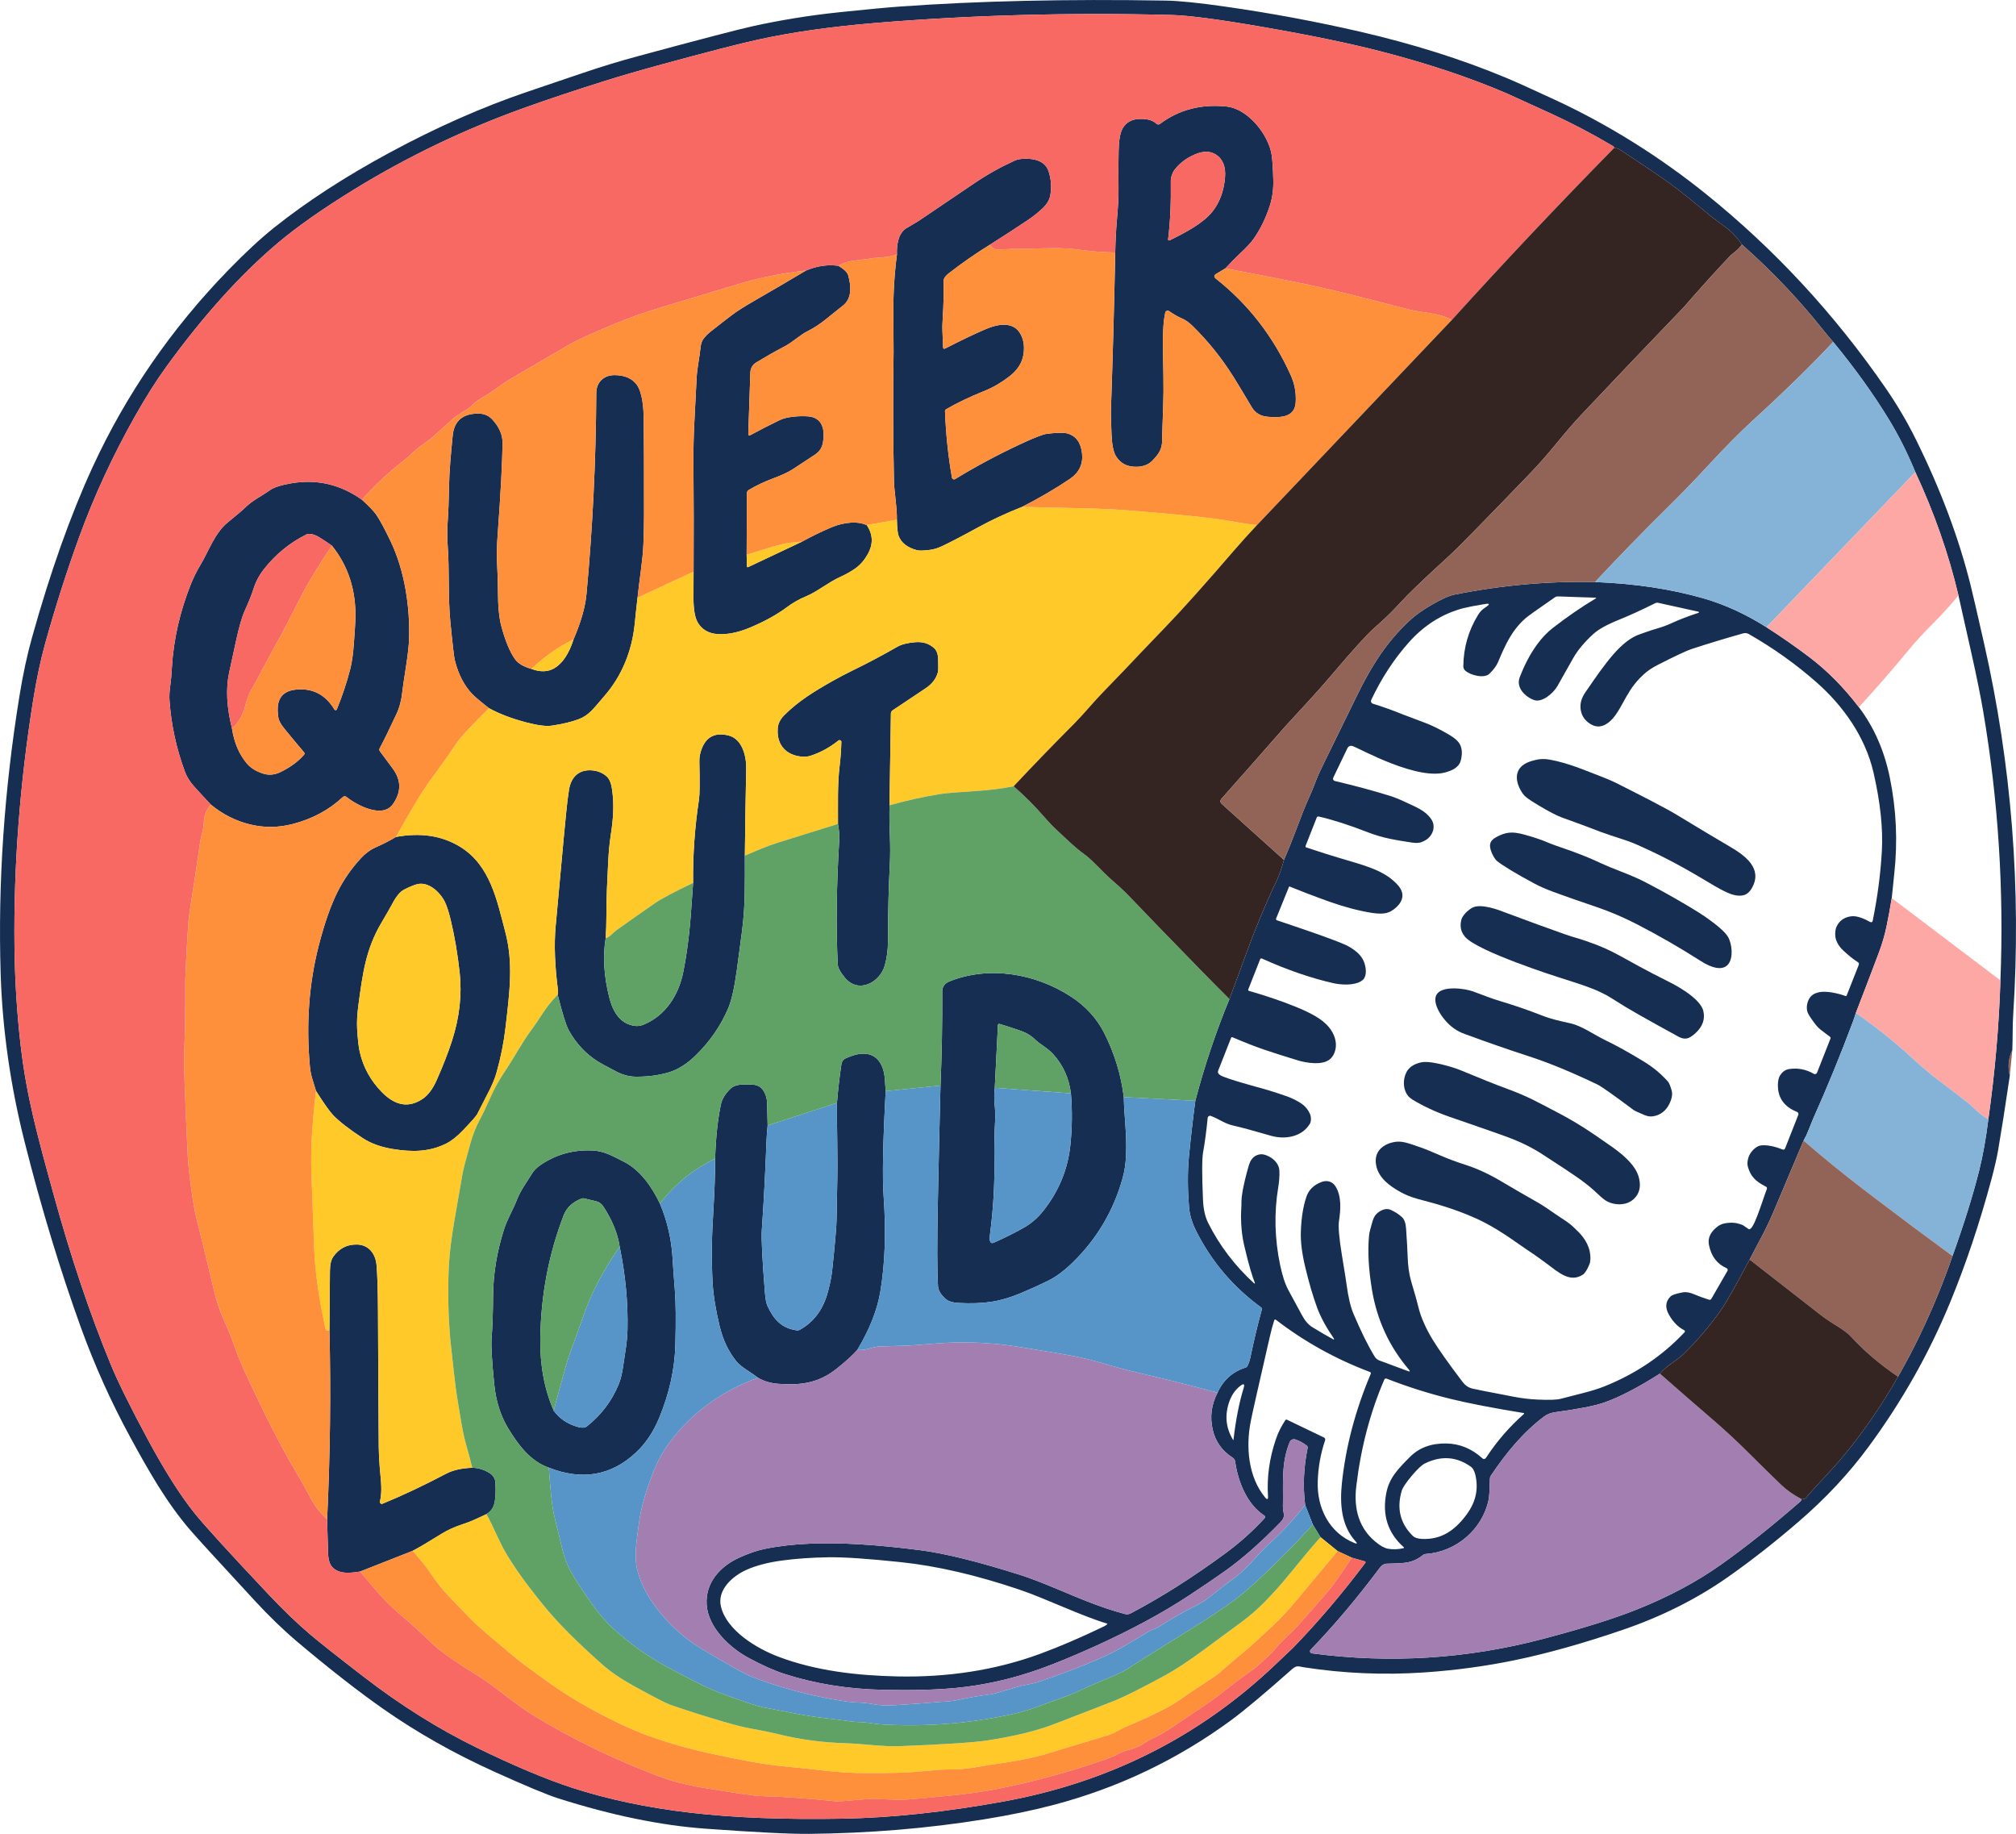 <?xml version="1.0" encoding="UTF-8"?>
<svg xmlns="http://www.w3.org/2000/svg" viewBox="0 0 683.9 622.03">
  <defs>
    <style>
      .cls-1 {
        fill: #162e52;
      }

      .cls-1, .cls-2, .cls-3, .cls-4, .cls-5, .cls-6, .cls-7, .cls-8, .cls-9, .cls-10, .cls-11 {
        stroke-width: 0px;
      }

      .cls-2 {
        fill: #ffca29;
      }

      .cls-3 {
        fill: #352522;
      }

      .cls-4 {
        fill: #60a166;
      }

      .cls-5 {
        fill: #a37fb1;
      }

      .cls-6 {
        fill: #fda8a5;
      }

      .cls-7 {
        fill: #ff903b;
      }

      .cls-8 {
        fill: #85b3d8;
      }

      .cls-9 {
        fill: #926458;
      }

      .cls-10 {
        fill: #5795c8;
      }

      .cls-11 {
        fill: #f86963;
      }
    </style>
  </defs>
  <g id="Layer_4" data-name="Layer 4">
    <path class="cls-9" d="M682.65,356.18l-.85,8.69c-.76-2.99-.48-5.89.85-8.69h0Z"/>
    <path class="cls-1" d="M517.65,423.65c-1.83-1.19-7.83-5.73-13.81-8.85-8.06-4.2-17.11-6.59-20.73-7.55-2.54-.67-5.44-1.35-8.87-3.41-2.22-1.33-6.6-4.05-7.4-8.61-.13-.74-.39-2.38.41-4.07,1.32-2.77,4.49-3.51,5.16-3.68,1.3-.34,2.69-.34,4.17,0,1.11.25,3.15.92,6.14,1.99.86.31,2.85,1.13,5.97,2.48,2.77,1.19,5.53,2.22,8.28,3.09,3.95,1.24,8.05,3.13,12.32,5.66,4.67,2.77,8.65,5.08,11.92,6.91,3.2,1.79,5.83,3.87,8.76,5.74,2.67,1.7,3.39,2.48,4.13,3.18,1.86,1.75,4.38,4.19,5.18,7.92.48,2.26.13,3.85,0,4.17-.82,2.02-1.6,3.27-2.35,3.75-4.4,2.79-8.11-.71-12.65-4.08-2.38-1.77-4.59-3.31-6.63-4.64Z"/>
    <path class="cls-1" d="M555.57,404.98c-.14.27-.8,1.46-2.19,2.38-2.59,1.7-5.57,1.02-6.25.86-2.63-.61-3.81-2.12-6.59-4.61-3.38-3.03-7.38-5.63-15.39-10.84-1.92-1.25-2.88-1.88-3.89-2.47-4.77-2.79-8.63-4.23-14.99-6.45-9.24-3.24-13.88-4.8-14.67-5.08-4.71-1.67-8.85-3.6-12.42-5.79-.96-.59-1.6-1.26-2.02-1.99-1.19-2.1-1.16-4.82-.23-6.91.11-.26.24-.53.46-.87,1.62-2.48,4.81-2.94,5.78-3,1.4-.08,3.55.24,6.45.96,2.42.6,4.46,1.25,6.13,1.95,6.51,2.72,11.72,4.8,15.64,6.24,7.04,2.58,10.37,4.57,15.25,7.08,8.38,4.31,12.57,7.23,19.58,12.12,2.86,1.99,8.75,6.2,9.81,11.13.2.95.68,3.15-.46,5.29Z"/>
    <path class="cls-1" d="M487.36,337.33c1.89-3.13,9.59-2.06,12.33-1.05,3.65,1.35,6.22,2.39,9.44,3.35,4.6,1.37,9.21,2.96,13.83,4.77,3.3,1.29,5.97,1.85,9.83,2.72,3.96.9,7.8,3.78,11.84,5.73,3.79,1.82,8.17,4.25,13.14,7.3,3.11,1.91,5.8,4.16,8.09,6.75.36.41.77,1.4,1.22,2.96.28.95.2,2.06-.25,3.33-1,2.81-2.74,4.57-5.23,5.28-1.25.35-2.51.27-3.76-.26-2.11-.89-3.32-1.45-3.63-1.68-6.91-5.17-11.03-8.07-12.36-8.7-8.65-4.14-16.32-7.3-22.99-9.48-7.37-2.4-14.32-4.81-20.85-7.23-.76-.28-3.15-.92-5.52-2.85-3.51-2.85-6.79-8.2-5.13-10.94Z"/>
    <path class="cls-1" d="M546.99,338.77c-4.55-2.94-9.16-4.4-18.39-7.33,0,0-27.37-8.69-31.62-13.69-.86-1.01-1.23-2.19-1.23-2.19-.32-1.05-.34-2.2-.04-3.43.26-1.11.9-1.78,1.34-2.3,0,0,1.01-1.19,2.43-1.95,3.02-1.61,9.62,1.06,10.2,1.28,8.77,3.28,15.76,5.83,20.98,7.66,4.14,1.45,3.58,1.05,7.33,2.34,10.68,3.67,11.02,5.31,28.47,14.02.91.45,10.27,5.13,11.37,9.73.66,2.75-.21,5.25-2.62,7.48-1.11,1.03-2.05,1.63-2.84,1.81-1.42.32-2.65-.4-3.19-.69-11.01-6.05-16.51-9.08-22.19-12.74Z"/>
    <path class="cls-1" d="M539.59,291.22c1.69.69,4.51,2.19,10.43,4.45,3.33,1.27,6.14,2.51,8.44,3.72,2.9,1.53,5.43,2.84,10.37,5.68,6.65,3.83,9.02,5.42,10.92,6.8,5.54,4.01,6.45,5.68,6.9,6.84,1.19,3.03,1.18,7.47-1.08,9.01-1.7,1.16-4.48.89-8.64-1.77-7.05-4.51-14.29-8.67-21.72-12.5-4.37-2.25-8.83-4.16-13.4-5.73-5.67-1.95-8.54-2.93-8.61-2.96-4.55-1.67-8.72-2.94-12.62-5.04-6.47-3.47-10.76-6.07-12.89-7.79-.5-.41-3.16-4.37-1.86-6.49.62-1.01,2.23-1.76,2.97-2.1.43-.2,1.22-.53,2.18-.74,2.16-.46,4.05-.06,6.06.47,3.76,1,6.45,2.06,6.45,2.06,7.11,2.96,5.99,1.94,16.1,6.08Z"/>
    <path class="cls-1" d="M559.67,288.49c-2.97-1.38-5.5-2.59-8.14-3.45-4.67-1.53-7.44-2.46-8.33-2.8-4.37-1.69-8.76-3.32-13.18-4.89-1.79-.63-4.49-2.03-8.11-4.19-3.67-2.19-4.65-3-5.4-4.07-.44-.62-3.05-4.49-1.4-7.76,1.26-2.5,4.29-3.17,5.76-3.55,1.5-.38,3.08-.43,4.74-.14,3.25.57,6.93,1.64,11.04,3.22,12.3,4.73,9.35,3.64,18.7,8.31,3.24,1.62,5.85,3.02,11.08,5.82,2.04,1.09,10.04,6.12,20.37,12.16,5.51,3.22,11.11,7.51,7.58,13.93-.81,1.49-1.83,2.35-3.04,2.6-3.37.7-6.94-1.5-14.45-6-1.92-1.15-9-5.35-17.22-9.19Z"/>
    <path class="cls-1" d="M682.65,356.18c-1.33,2.8-1.61,5.7-.85,8.69-1.54,10.45-2.86,18.84-3.95,25.18-.47,2.7-1.22,5.98-2.25,9.84-4.05,15.05-8.74,29.02-14.07,41.92-7.16,17.35-16.4,33.69-27.72,49.02-6.63,8.99-14.47,17.39-23.51,25.18-8.32,7.18-16.45,13.54-24.39,19.09-10.45,7.3-22.22,13.2-35.31,17.69-13.45,4.61-25.73,8.06-36.84,10.35-9.91,2.04-20.11,3.42-30.61,4.13-13.71.93-27.29.35-40.76-1.73-1.93-.29-2.45-.82-4.14.68-9.31,8.25-16.16,13.98-20.55,17.21-18.23,13.39-38.3,22.97-60.19,28.75-7.08,1.87-14.96,3.51-23.65,4.91-19.15,3.09-38.91,4.73-59.29,4.94-6.29.07-17.95-.51-35-1.74-15.28-1.09-32.01-4.53-50.19-10.3-3.83-1.22-11.06-4.24-21.71-9.05-13.67-6.19-26.2-13.27-37.57-21.23-8.53-5.97-18.3-13.6-29.29-22.87-4.7-3.97-9.51-8.63-14.44-13.96-12.43-13.45-19.72-21.43-21.89-23.96-7.99-9.28-14.05-19.98-20.24-31.33-6.55-12.01-12.18-24.54-16.89-37.57-6.97-19.31-13.28-40.09-18.91-62.34-4.89-19.29-7.63-38.43-8.22-57.4-.95-30.73,1.18-62.18,6.4-94.35,1.17-7.19,2.57-13.71,4.2-19.55,6.22-22.29,13.06-41.56,20.53-57.81,11.38-24.76,26.82-47.15,46.32-67.18,5.66-5.82,10.77-10.55,15.32-14.18,11.08-8.84,24.18-17.34,39.29-25.5,15.81-8.53,31.28-15.37,46.43-20.52,4.91-1.67,11.19-3.79,18.83-6.38,6.41-2.18,12.74-4.11,18.99-5.79,21.17-5.72,34.13-9.1,38.86-10.14,9.64-2.12,19.48-3.7,29.53-4.75,9.2-.96,15.93-1.59,20.2-1.9,26.65-1.92,56.81-2.6,90.48-2.03,4.27.07,10.93.74,19.97,2.03,15.58,2.22,30.88,5.07,45.91,8.54,17.86,4.13,34.26,9.3,49.21,15.52,3.16,1.31,8.78,3.84,16.86,7.59,18.39,8.53,35.69,19.46,51.14,31.89,23.32,18.77,43.65,40.74,61,65.89,3.86,5.6,7.23,11.31,10.12,17.14,8.47,17.07,14.71,33.68,18.72,49.83.63,2.49,2.13,8.99,4.51,19.48,9.37,41.27,12.67,83.24,9.92,125.89-.12,1.85-.18,3.88-.19,6.09-.01,2.09-.05,4.12-.12,6.09M458.55,528.34l-4.78-2.23-5.8-4.71-2.6-4.26-2.61-6.65c-.8-6.29-.52-12.73.83-19.34.07-.34-.04-.61-.31-.82-1.3-.98-2.6-1.68-3.89-2.09-.75-.23-1.55.14-1.85.86-2.99,7.14-2.16,14.17-2.33,21.87-.06,2.25,1.21,3.25-.81,5.33-6.73,6.92-12.99,12.43-18.76,16.53-2.89,2.06-6.86,4.76-11.9,8.1-9.17,6.08-20.02,11.94-32.53,17.59-7.09,3.21-13.25,5.74-18.49,7.61-9.44,3.36-18.91,5.49-28.4,6.4-6.81.65-15.13.87-24.96.64-11.86-.27-22.95-2.07-33.28-5.4-3.41-1.1-7.43-2.89-12.06-5.38-6.55-3.52-13.84-10.41-14.3-18.18-.45-7.52,4.71-13.01,11.11-15.9,3.2-1.44,6.05-2.42,8.55-2.93,4.66-.96,9.82-1.56,15.47-1.79,10.2-.43,22.7.32,37.51,2.25,8.37,1.09,19.69,3.9,33.95,8.43,2.87.91,6.95,2.47,12.26,4.69,7.48,3.13,14.88,6.34,23.07,8.5.64.17,1.33.09,1.92-.22,10.43-5.49,21.18-12.31,32.25-20.46,4.87-3.59,9.26-7.53,13.19-11.83.25-.27.19-.7-.12-.9-5.86-3.78-8.94-11.58-9.86-18.27-.08-.56-.39-1.05-.86-1.35-3.59-2.29-5.85-5.48-6.78-9.55-.98-4.31-.43-8.47,1.65-12.49,1.93-4.29,5.1-7.13,9.51-8.52.31-.1.54-.3.68-.61.45-.97.77-1.94.97-2.89,1.24-5.97,2.53-11.36,3.86-16.16.09-.32,0-.58-.27-.77-9.35-6.81-16.65-15.37-21.89-25.67-1.45-2.85-2.29-5.58-2.52-8.18-.43-4.99-.6-11.69-.04-17.38.63-6.46,1.36-12.74,2.17-18.84,3.1-11.81,6.95-23.3,11.56-34.49,1.9-5.05,3.77-10.1,5.6-15.16,3.07-8.48,6.53-16.79,10.4-24.94.91-1.93,1.75-4.3,2.51-7.11,1.43-3.31,2.77-6.63,4.02-9.96,1.94-5.17,3.26-8.5,3.95-10,1.09-2.34,2.08-4.72,2.97-7.14.47-1.29,1.56-3.64,3.25-7.04.95-1.9,4.55-9.25,10.8-22.06,2.07-4.25,4.24-8.14,6.51-11.66,3.31-5.13,7.11-9.65,11.38-13.56,1.84-1.68,4.19-3.35,7.05-5.01,3.47-2.01,6.1-3.2,7.91-3.56,16.11-3.21,32-4.62,47.69-4.25,13.47.51,25.74,2.36,36.79,5.53,7.23,2.09,14.35,5.35,21.36,9.79,5.16,3.32,10.04,6.72,14.64,10.21,6.02,4.57,11.59,10.2,16.71,16.91,5.12,6.75,8.62,14.72,10.5,23.9,2.2,10.75,2.7,21.58,1.51,32.51-.33,2.94-.61,5.72-.86,8.35-.53,3.26-1.11,6.44-1.75,9.53-.61,2.96-1.52,6.05-2.73,9.26-2.52,6.69-5.09,13.41-7.7,20.16-.28.95-.62,1.98-1.03,3.07-4.17,11.15-8.68,22.15-13.54,33.01-.21.48-.7,1.7-1.47,3.65-.5,1.29-1.06,2.48-1.69,3.58-3.42,8.08-6.81,16.1-10.16,24.05-1.17,2.77-2.47,5.51-3.9,8.23-1.34,2.53-2.75,5.22-4.24,8.06-4.82,9.04-8.02,14.69-9.59,16.94-3.79,5.41-8.03,10.41-12.74,15.01-.85.83-2.23,1.92-4.14,3.25-1.61,1.11-2.93,2.28-3.98,3.5-7.53,4.79-13.88,8.08-19.05,9.86-3.07,1.06-8.54,2.13-16.43,3.21-1.5.21-2.75.69-3.75,1.44-7.14,5.35-12.9,12.31-18.15,20.17-.17.25-.26.55-.27.86-.08,3.79-.23,6.21-.45,7.26-2.12,10.06-11.02,17.68-21.38,18.37-.33.02-.63.14-.89.35-3.75,3.02-6.7,2.74-12.35,2.94-.85.03-1.62.5-2.3,1.41-7.76,10.37-15.58,19.63-23.45,27.77-.42.43-.16,1.15.43,1.23,26.49,3.52,52.62,1.89,78.37-4.9,13.4-3.53,23.95-6.83,31.66-9.9,10.83-4.31,20.4-9.4,28.71-15.28,8.35-5.91,17.35-13.07,27-21.48.14-.13.23-.28.28-.46.03-.09.06-.18.09-.27l.58-.02c.35-.01.63-.14.85-.41,1.58-1.87,4-4.54,7.26-8,5.41-5.73,10.71-12.42,15.91-20.08,2.94-4.33,5.65-8.68,8.12-13.05,2.78-4.87,5.29-9.64,7.52-14.3,4.19-8.74,7.84-17.61,10.96-26.62,3.89-10.83,6.9-20.47,9.03-28.93,1.27-5.04,2.32-10.88,3.14-17.51,2.23-15.87,3.6-31.55,4.09-47.04,1.22-30.67-.72-61.05-5.82-91.14-.88-5.16-2.2-11.69-3.96-19.59-1.47-6.57-2.96-13.2-4.46-19.88-3.35-14.15-8.23-28.08-14.62-41.8-2.67-6.49-5.66-12.43-8.95-17.83-5.3-8.69-11.61-17.47-18.93-26.35-1.01-1.11-2.04-2.33-3.1-3.66-8.35-10.55-17.64-20.33-27.85-29.35-1.53-2.31-3.39-4.29-5.6-5.92-3.23-2.4-4.87-3.61-4.9-3.64-5.74-4.84-10.31-8.5-13.71-10.99-3.29-2.41-9.06-6.32-17.32-11.72-.51-.33-1.14-.48-1.89-.44.03-.31-.05-.53-.24-.64-7.03-4.16-14.02-7.83-20.97-11.01-8.99-4.12-13.91-6.36-14.76-6.73-12.68-5.49-27.19-10.34-43.52-14.53-10.29-2.65-23.35-5.35-39.18-8.1-14.99-2.61-25.47-4-31.46-4.15-34.27-.88-67.72.02-100.34,2.7-15.03,1.24-28.33,3.13-39.91,5.67-6.27,1.37-17.1,4.16-32.49,8.36-7.58,2.07-13.98,3.93-19.2,5.57-10.34,3.24-19.6,6.33-27.77,9.27-20.2,7.25-39.35,16.44-57.46,27.56-10.79,6.63-19.49,12.74-26.12,18.35-12.63,10.7-25.17,24.62-37.61,41.76-3.47,4.78-7.03,10.41-10.69,16.9-7.56,13.41-13.86,27.04-18.9,40.89-4.23,11.63-8.05,23.59-11.48,35.89-1.63,5.85-3.01,12.36-4.16,19.54-4.53,28.39-6.64,56.22-6.33,83.51.13,11.46.83,22.65,2.1,33.58,2.02,17.27,5.55,30.1,11.18,50.53,5.9,21.44,12.36,40.65,19.37,57.64,2.5,6.05,6.75,14.64,12.75,25.76,5.63,10.43,10.85,18.66,15.68,24.69,3.31,4.13,11.71,13.35,25.2,27.66,4.9,5.19,9.53,9.64,13.88,13.35,3.21,2.73,9.29,7.53,18.22,14.42,12.63,9.74,25.46,17.78,38.48,24.13,12.6,6.14,23.33,10.65,32.18,13.54,12.25,3.99,25.79,6.84,40.63,8.55,14.52,1.67,31.6,2.33,51.23,1.98,16.55-.3,34.66-2.22,54.31-5.77,35.83-6.47,66.63-21.93,92.39-46.37,4.01-3.81,6.06-5.75,6.15-5.84,8.45-8.71,16.63-18.32,24.53-28.83.12-.16.04-.4-.16-.45l-4.49-1.28M421.14,408.05c.01-.67-.11-2.26,1.08-7.3h0s.23-1.11.64-2.61c.76-2.75.94-3.81,1.75-4.89.42-.56.83-.92,1.28-1.19,0,0,.77-.45,1.73-.54,1.95-.19,6.13,1.96,6.38,5.43.13,1.81-.12,4.29-.38,5.81-1.43,8.62-1.22,17.39.64,26.3.78,3.72,1.73,6.59,2.84,8.61.95,1.73,2.46,4.51,4.53,8.35,1.03,1.93,2.2,3.3,3.51,4.11,2.53,1.57,4.92,2.96,7.19,4.19.15.08.31-.1.21-.24-2.62-3.79-4.52-7.28-5.7-10.47-1.41-3.8-2.77-8.44-4.08-13.91-1.09-4.56-1.58-8.5-1.47-11.83.15-4.72.79-8.71,1.9-11.96.79-2.34,2.51-4.01,5.14-5,1.83-.69,3.67-.16,4.69,1.45,2.16,3.39,1.78,8.01,1.21,11.78-.29,1.89.04,5.75.99,11.57.9,5.46,1.44,8.84,1.61,10.15.56,4.19,1.34,7.46,2.33,9.8,2.56,6.02,4.95,10.84,7.16,14.46.39.63.97,1.11,1.66,1.36l9.58,3.56c.78.29.9.12.36-.51-6.63-7.79-10.8-16.81-12.5-27.07-1.15-6.93-1.48-13.04-.99-18.33.14-1.43.55-2.51,1-4.24.35-1.35.79-2.32,1.32-2.91,1.13-1.24,3.19-2.42,4.99-1.62,1.5.67,2.8,1.5,3.89,2.51.79.73,1.24,2.04,1.37,3.92.31,4.59.48,7.61.51,9.04.09,3.43.5,6.4,1.24,8.89,1.28,4.29,2.08,7.13,2.4,8.54.86,3.77,2.95,8.01,4.81,11.06,2.05,3.36,5.47,8.18,10.24,14.47.84,1.11,1.89,1.83,3.16,2.18.41.11,1.72.38,3.95.82.49.1,3.95.77,10.36,2,2.6.5,5.22.81,7.87.93,4.05.18,6.7.09,7.96-.27.7-.19,3.18-.83,7.44-1.91,2.94-.75,5.38-1.51,7.32-2.29,10.59-4.23,19.65-10.34,27.17-18.32.29-.31.24-.56-.13-.76-2.01-1.03-3.69-2.74-5.06-5.11-1.45-2.49-1.28-4.6.49-6.33.52-.51,1.91-.97,4.18-1.38,1.13-.2,2.5.06,4.11.78.99.44,2.55,1.01,4.69,1.7.38.13.67.02.87-.33l5.45-9.45c.19-.33.05-.74-.29-.89-3.25-1.42-5.25-4.06-6-7.93-.52-2.69.93-4.65,2.86-6.16,1.48-1.16,3.08-1.22,3.91-1.3,2.2-.2,3.93.43,4.78.81.38.28.93.67,1.61,1.11.22.15.34.22.38.24,1.61.58,4.38-9.1,6.11-13.66.11-.29-.02-.62-.3-.76-3.88-1.94-5.23-3.77-6.1-6.6-.49-1.58.11-3.21.23-3.53.1-.29.46-1.18,1.27-2.08.35-.38,1.2-1.32,2.43-1.69,0,0,2.61-.79,7.71,1.25.08.03.35.15.6.04.16-.07.28-.22.37-.45l4.45-11.3c.16-.4-.04-.85-.44-1.01-4.33-1.72-6.49-4.74-6.48-9.06,0-1.43.24-2.53.73-3.3.8-1.26,1.83-1.98,3.08-2.17,2.97-.44,5.76.1,8.38,1.63.4.23.92.04,1.09-.4l4.55-11.55c.1-.25.03-.47-.2-.65-.05-.04-1.13-.86-3.22-2.45-.84-.64-1.57-1.54-2.95-3.48-1.32-1.85-1.5-2.59-1.57-3.02-.19-1.09.03-2.01.11-2.35.1-.41.33-1.33.99-2.14,1.03-1.27,2.57-1.57,3.19-1.68,3.34-.6,8.33,1.14,8.66,1.29.25.11.42.04.52-.21l4.09-10.37c.12-.3.01-.65-.26-.83-1.95-1.3-2.93-2.08-5.08-4.06-1.7-1.56-2.47-3.47-2.61-4.58-.18-1.37.13-2.67.13-2.67.03-.11.04-.24.11-.4.89-2.23,2.57-3.52,5.02-3.88,2.13-.32,4.78.93,6.57,1.94.33.19.75,0,.82-.37,1.62-7.91,2.66-15.77,3.11-23.57.45-7.69-.49-16.59-2.81-26.71-2.8-12.21-10.37-22.76-19.32-30.64-7.02-6.19-14.69-11.65-23-16.4-.57-.33-1.24-.41-1.87-.24-5.87,1.65-11.7,3.41-17.48,5.3-1.71.56-5.46,2.31-11.25,5.26-3.21,1.64-4.67,2.9-6.47,4.75-5.06,5.2-6.43,11.79-10.52,14.94-1.59,1.23-2.83,1.34-3.44,1.34-.93,0-1.85-.3-2.78-.88-2.05-1.31-3.15-3.16-3.29-5.55-.15-2.52,1.22-4.52,1.89-5.49,6.75-9.8,11.99-17.4,18.61-19.48.61-.19,2.83-1.07,6.12-2.02,1.35-.39,2.86-.96,4.52-1.72,2.45-1.13,5.33-2.23,8.64-3.32.63-.21.62-.38-.03-.52l-13.39-2.96c-.34-.08-.67-.04-.98.12-4.97,2.45-9.03,4.31-12.16,5.56-4.14,1.66-7.09,3.29-8.84,4.88-3.03,2.75-5.34,5.52-6.92,8.33-3.29,5.84-5.06,8.98-5.32,9.43-1.35,2.31-5.17,5.67-7.92,4.65-2.97-1.09-6.17-4.19-4.83-7.7,1.65-4.31,3.61-8.01,5.88-11.12,1.63-2.24,3.42-4.12,5.36-5.63,4.83-3.75,9.66-7.07,14.5-9.97.3-.18.27-.28-.08-.29l-12.67-.43c-.39-.01-.75.09-1.08.32-5.83,4.02-9.14,6.38-9.94,7.09-4.56,4.01-6.77,8.76-9.3,14.82-.52,1.25-1.49,2.57-2.92,3.98-1.76,1.74-6.45.56-8.23-1.05-.42-.38-.66-.92-.65-1.49.08-6.29,1.73-12.07,4.96-17.33.8-1.32,1.5-1.93,2.71-2.74,1.45-.97,1.32-1.3-.4-1.01-3.57.6-5.95,1.06-7.16,1.37-7.17,1.87-13.36,5.75-18.59,11.63-5.07,5.69-9.32,12.21-12.77,19.54-.23.5.03,1.09.55,1.25,3.51,1.09,6.91,2.31,10.21,3.66.05.03,2.59.98,7.61,2.87,2.29.86,4.97,2.19,8.04,3.99,1.96,1.15,3.21,2.29,3.75,3.42.72,1.49.78,3.31.19,5.45-.72,2.6-3.7,3.42-4.42,3.68-9.65,3.53-29.81-7.87-32.18-8.67-.18-.06-.65-.21-1.1-.02-.31.13-.56.4-.76.8l-4.68,9.75c-.34.71-.13,1.15.64,1.34,6.76,1.6,12.93,3.27,18.51,5,1.43.44,3.06,1.09,4.9,1.96,4.12,1.93,7.1,3.02,9.08,5.92.94,1.37.83,2.53.81,2.9-.06,1.29-.67,2.2-.94,2.6-1.06,1.56-2.6,2.06-3,2.25-.77.37-1.94.44-3.53.19-5.35-.83-9.6-1.43-15.09-3.57-6.19-2.41-11.67-4.16-16.42-5.25-.27-.06-.54.08-.64.34l-3.76,9.53c-.16.41-.02.64.42.69,4.6,1.56,8.4,2.73,10.98,3.5,8.37,2.5,14.88,4.04,19.4,8.71.94.97,2.03,2.32,2.02,4.03-.01,3.18-3.76,5.25-3.95,5.35-1.76.94-3.84,1.21-9.99-.13-5.21-1.14-9.39-2.57-14.04-4.29-2.66-.98-6.23-2.33-10.44-4.03-1.48,3.64-2.96,7.28-4.43,10.91-.06.15-.06.27-.01.37.02.03.08.15.29.22,14.85,5.01,17.07,5.87,21.5,7.59,1.65.64,5.53,2.27,7.43,5.32.55.89.95,1.95,1.15,3.27.21,1.46.04,2.65-.53,3.57-.02.03-.12.16-.27.32-1.8,1.86-5.74,1.75-6.66,1.71-2.08-.09-3.58-.47-3.58-.47-7.47-1.69-15.49-4.45-24.07-8.3-.33-.15-.57-.06-.7.29l-3.97,10.08c-.06.16-.07.29-.02.39.08.15.27.2.33.21.72.18,14.89,4.24,22.07,8.34,3.44,1.97,5.54,4.09,6.61,6.64.95,2.25.71,3.94.63,4.41-.09.54-.43,2.56-2.05,3.84,0,0-.18.14-.37.26-3.42,2.2-10.25.1-10.25.1-9.32-2.87-13.97-4.3-22.29-7.88-.05-.02-.19-.08-.32-.03-.09.04-.16.12-.21.25l-4.36,11.08c-.07.17-.09.34-.08.51.03.58.66.95.88,1.09,1.88,1.17,13.24,4.21,14.11,4.45,1.6.43,2.94.86,5.23,1.6,3.17,1.02,4.14,1.43,4.87,1.76,3.47,1.58,4.59,2.88,5.03,3.45.59.76.95,1.49,1.17,2.01.21.64.42,1.63.08,2.7,0,0-.04.21-.15.39-2.65,4.52-8.45,5.54-13.27,4.13-6.13-1.78-10.37-2.93-12.73-3.44-2.87-.62-4.91-2.27-7.63-3.28-.49-.19-1.03.15-1.08.67-.41,4.31-.93,8.19-1.55,11.65-.4,2.23-.41,7.59-.04,16.08.14,3.2.72,5.81,1.73,7.84,3.87,7.73,9.08,14.58,15.64,20.57.12.11.3,0,.24-.16-.77-1.92-1.98-5.58-3.66-12.84-1.22-5.27-1.06-10.4-1.02-11.06,0-.1.07-1,.1-2.24.01-.5.02-.79.02-.97ZM436.06,481.69c.11-.17.33-.23.51-.14l12.56,6.03c.35.17.53.58.4.95-1.53,4.49-2.36,9.16-2.51,14.02-.28,8.99,3.91,17.36,12.43,20.81.97.39,1.1.2.39-.57-4.93-5.41-5.34-12.92-4.61-19.81,1.31-12.33,4.56-24.64,9.76-36.94.14-.33.04-.56-.29-.69-11.57-4.36-22.17-10.24-31.79-17.64-.32-.25-.54-.18-.67.2-.47,1.43-.99,3.36-1.54,5.77-3.75,16.31-5.9,25.83-6.43,28.56-1.69,8.73-.76,18.83,4.89,25.66.73.89,1.06.76.99-.4-.41-6.44.47-12.86,2.65-19.25.79-2.35,1.88-4.53,3.26-6.56M470.27,506.48c1.01-5.23,3.99-8.22,7.99-12.26,3.13-3.16,7.25-4.7,12.38-4.61,4.56.08,8.66,1.77,12.29,5.08.34.31.88.24,1.13-.15,3.67-5.6,7.97-10.58,12.92-14.95.11-.1.05-.28-.09-.3-10.25-1.67-18.41-3.25-24.47-4.72-7.58-1.85-14.93-4.17-22.05-6.96-.3-.12-.63.02-.76.32-4.78,11.09-7.95,23.14-9.51,36.16-.97,8.09,1.15,14.34,6.35,18.73,1.71,1.44,3.17,2.27,4.38,2.49,1.67.3,3.44.24,5.3-.18.15-.03.2-.22.09-.32-5.4-4.79-7.38-10.9-5.95-18.33M418.44,488.34c.8-6.81,1.94-12.62,3.43-17.45.46-1.49.08-1.75-1.15-.79-1.61,1.25-2.8,2.93-3.59,5.03-1.74,4.67-1.35,9.08,1.16,13.25.08.13.13.12.15-.04M478.88,500.62c-1.94,2.31-3.07,4.02-3.39,5.13-1.72,5.91-.49,10.96,3.7,15.13.68.68,1.75,1.05,3.22,1.11,5.95.24,10.16-2.27,13.9-6.72,3.74-4.45,5.49-9.03,4.23-14.85-.32-1.44-.87-2.43-1.65-2.98-4.84-3.41-10.02-3.75-15.54-1.04-1.04.51-2.53,1.91-4.47,4.22M375.58,550.72c-9.12-2.76-20.78-8.49-29.6-11.48-14.6-4.95-28.05-8.08-40.35-9.37-11.15-1.18-19.31-1.73-24.5-1.66-5.91.09-11.25.47-16.03,1.13-4.66.64-8.61,1.68-11.85,3.12-4.87,2.17-10.08,6.91-8.66,12.57,2.01,8.04,12.03,14.12,19.6,16.96,12.72,4.78,26.58,6.35,40.37,6.64,16.46.34,32.72-1.95,48.33-7.68,6.47-2.38,13.66-5.47,21.59-9.28.45-.22.83-.47,1.14-.75.07-.06.05-.17-.04-.2h0Z"/>
  </g>
  <g id="Type">
    <path class="cls-1" d="M415.72,91.02l-3.11,1.86c-.84.5-.88,1.05-.11,1.66,11.02,8.71,19.48,19.64,25.39,32.78,1.3,2.88,1.85,5.93,1.66,9.16-.31,5.29-5.45,5.17-9.25,4.91-2.58-.17-4.46-1.26-5.65-3.27-2.97-5-5.04-8.42-6.19-10.26-4-6.37-8.64-12.15-13.93-17.33-1.24-1.21-2.49-2.08-3.75-2.59-1.09-.45-2.48-1.25-4.18-2.4-.5-.34-1.18-.07-1.31.52-1.08,5-.77,11.24-.62,20.97.07,4.15.04,7.83-.08,11.03-.25,6.74-.36,10.42-.35,11.05.07,3.3-1.22,4.94-3.26,7.09-1.28,1.35-3.03,2.06-5.25,2.13-3.33.1-5.75-1.16-7.26-3.78-.78-1.36-1.25-3.77-1.4-7.22-.18-4.19-.25-6.96-.2-8.29.62-17.85,1.11-35.65,1.46-53.39.06-3.72.25-7.42.57-11.09.41-4.59.59-8.27.54-11.06-.06-4.1-.05-8.2.04-12.3.07-3.61.51-6.13,1.32-7.58,1.51-2.7,4.28-3.74,8.32-3.13,1.29.19,2.37.69,3.22,1.5.31.29.79.32,1.13.06,6.46-4.86,14.02-6.83,22.67-5.91,7.24.77,14.18,9.52,15.25,16.36.27,1.75.46,4.63.56,8.66.07,3.06-.31,5.9-1.15,8.53-1.36,4.25-3.22,8.06-5.58,11.42-.83,1.18-2.4,2.85-4.69,5-1.53,1.44-3.14,3.08-4.81,4.91M396.26,81.19c-.03.27.24.47.48.35,5.07-2.47,11.36-5.74,14.56-9.78,2.43-3.06,3.85-6.87,4.26-11.44.33-3.71-.69-6.34-3.08-7.89-1.92-1.24-4.3-1.26-7.13-.05-2.85,1.22-5.13,2.94-6.86,5.17-.78,1.01-1.33,2.62-1.31,3.75.11,7.51-.19,14.14-.92,19.89h0ZM335.79,83.02c4.35-2.74,8.65-5.53,12.89-8.37,1.85-1.24,3.53-2.58,5.02-4.01,1.47-1.4,2.33-2.86,2.6-4.39.5-2.82.29-5.57-.62-8.26-1.19-3.5-5.04-4.33-8.65-4.12-1.1.06-2.03.26-2.79.6-4.85,2.21-9.44,4.78-13.78,7.73-8.82,5.99-14.96,10.14-18.41,12.45-1.42.95-3.17,1.87-4.68,2.82-2.73,1.73-3.22,5.86-3.09,8.83-.85,6.46-1.25,12.92-1.22,19.39.05,9.05.08,13.62.08,13.71-.23,14.51-.19,29.02.12,43.53.08,4.01,1.06,8.83,1,13.34.07,2.79.26,4.61.57,5.46.89,2.38,2.96,4.01,6.23,4.89.74.2,2.17.17,4.29-.09,1.37-.17,2.73-.57,4.07-1.2,2.61-1.21,6.82-3.4,12.61-6.57,4.44-2.43,9.35-4.71,14.73-6.84,6.06-3.11,11.46-6.27,16.19-9.48,3.13-2.13,4.51-5,4.12-8.63-.4-3.72-2.07-5.98-5-6.79-1.21-.33-3.51-.29-6.88.12-1.42.17-4.54,1.39-9.36,3.66-7.6,3.56-14.87,7.46-21.82,11.7-.43.26-.98.01-1.07-.48-1.26-7.15-2.05-14.64-2.36-22.47-.01-.33.12-.58.41-.75,3.59-2.1,7.95-4.18,13.09-6.25,2.79-1.12,5.57-2.74,8.34-4.87,2.73-2.11,4.32-4.58,4.77-7.42.47-3.01,0-5.52-1.36-7.55-1.26-1.85-3.23-2.7-5.91-2.55-1.63.09-3.58.63-5.85,1.61-3.53,1.52-7.99,3.65-13.36,6.4-.52.27-.78.11-.79-.47-.02-1.17-.09-2.89-.2-5.16-.07-1.3-.03-3.02.11-5.15.26-4.03.35-8.07.27-12.1,0-.79.56-1.64,1.71-2.55,4.49-3.5,9.15-6.74,13.98-9.72h0ZM284.43,90.16c-3.66-.5-7.33.04-11.02,1.61-5.95,3.55-11.74,6.93-17.36,10.16-3.43,1.97-6.04,3.62-7.81,4.97-2.19,1.66-4.64,3.56-7.34,5.71-.81.65-1.57,1.43-2.27,2.34-.54.71-.87,1.71-.99,2.98-.33,3.4-1.18,7-1.33,10.46-.12,2.73-.36,7.49-.73,14.28-.26,4.75-.37,9.5-.34,14.25.11,12.68.12,25.01.05,36.98-.01,3.15-.02,6.09-.03,8.81-.01,3.93.46,6.71,1.41,8.36,1.64,2.88,4.51,4.23,8.61,4.04,2.89-.13,6-.9,9.34-2.32,4.88-2.07,8.95-4.32,12.2-6.74,2.13-1.59,4.33-2.84,6.58-3.76,3.81-1.56,7.5-4.72,11.66-6.61,1.9-.86,3.59-1.81,5.06-2.84,1.63-1.15,3.01-2.71,4.16-4.7,2.02-3.49,1.93-6.84-.26-10.05-1.6-.67-3.33-.95-5.2-.83-2.33.15-4.58.68-6.73,1.59-3.59,1.53-6.93,3.16-10.01,4.87l-18.18,8.59c-.35.17-.52.06-.53-.32l-.08-3.82.08-20.87c0-.46.24-.88.63-1.11,2.57-1.51,5.27-2.79,8.08-3.84,2.99-1.11,5.25-2.16,6.8-3.15,2.39-1.55,4.93-3.21,7.6-4.99,1.49-.99,2.38-2.34,2.69-4.06.74-4.17.02-8.59-5.16-8.93-2.51-.17-6.87.01-9.49,1.27-3.33,1.61-6.63,3.29-9.89,5.06-.54.29-.8.13-.78-.48l.7-20.76c.05-1.38.79-2.65,1.98-3.36,3.43-2.07,6.61-3.88,9.55-5.41,2.84-1.47,5.38-3.99,7.94-5.24,4.46-2.18,7.66-5.37,11.89-8.61,3.24-2.48,2.8-6.83,1.83-10.3-.27-.99-1.38-2.07-3.31-3.23h0ZM216.28,202.72c.62-6.16,1.74-12.4,1.98-17.98.14-3.31.21-6.63.22-9.95.01-15.23-.03-26.23-.11-33-.04-2.87-.36-8.63-2.39-11.34-1.58-2.11-4.06-3.18-7.43-3.21-3.75-.04-6.25,2.44-6.27,6.05-.12,23.01-1.23,45.73-3.32,68.18-.41,4.42-1.87,9.53-4.37,15.34-1.55,4.87-3.71,8.14-6.46,9.8-2.21,1.33-4.84,1.42-7.87.27-2.68-.76-4.52-1.85-5.53-3.27-1.77-2.49-3.32-6.21-4.65-11.18-.76-2.81-1.15-6.78-1.16-11.9,0-2.78-.1-5.9-.29-9.36-.15-2.78-.09-5.88.16-9.3,1.09-14.86,1.65-25.47,1.67-31.83.01-2.63-1.12-5.2-3.4-7.71-1.69-1.85-3.71-2.2-5.98-2.01-4.57.37-7.08,2.86-7.52,7.49-.63,6.61-1.13,11.49-1.25,17.67-.09,4.97-.21,8.32-.35,10.05-.28,3.55-.3,6.9-.06,10.03.57,7.48.07,17.17.87,25.28.75,7.73,1.27,12.13,1.54,13.19,1.17,4.67,3.13,8.46,5.88,11.38.81.85,2.71,2.46,5.71,4.81,3.49,1.91,7.71,3.52,12.66,4.82,3.85,1.01,6.74,1.38,8.66,1.09,3.69-.55,6.71-1.28,9.06-2.17,3.65-1.38,5.1-3.69,8.68-7.79,6.06-6.93,9.45-15.44,10.37-24.61.35-3.49.66-6.43.95-8.84h0ZM122.8,169.52c2.42,2.19,4.05,3.91,4.9,5.15,1.18,1.73,2.76,4.65,4.74,8.78,4.89,10.18,6.69,22.59,6.32,33.48-.07,2.11-.4,5.07-.99,8.88-.71,4.55-1.15,7.52-1.3,8.9-.29,2.8-.96,5.31-2,7.54-2.43,5.21-4.32,9.05-5.65,11.53-.19.37-.17.72.07,1.06.43.61,1.87,2.54,4.31,5.81,2.95,3.97,2.98,8.01.08,12.12-3.51,4.97-12.2.4-15.76-2.47-.36-.29-.88-.27-1.22.05-4.67,4.38-10.36,7.43-17.06,9.16-4.85,1.25-9.65,1.29-14.42.13-4.86-1.18-9.3-3.43-13.31-6.74-1.89-2.01-3.76-4.04-5.63-6.11-1.45-1.61-2.51-3.31-3.18-5.11-2.9-7.87-4.63-15.9-5.2-24.1-.11-1.49,0-3.34.33-5.56.17-1.12.33-2.97.48-5.56.56-9.55,2.71-19,6.46-28.37.9-2.25,1.99-4.44,3.27-6.56,2.7-4.47,4.82-10.77,9.19-14.31,2.98-2.41,5.05-4.18,6.22-5.31,2.33-2.25,5.17-3.55,8.11-5.64,1.36-.97,3.79-1.75,7.3-2.35,8.66-1.47,16.64.39,23.94,5.6M78.71,247.18c.74,4.79,2.44,8.74,5.1,11.86,1.27,1.48,3.09,2.6,5.48,3.37,1.92.61,3.89.43,5.91-.56,3.32-1.62,5.97-3.57,7.95-5.86.2-.24.2-.58,0-.81-1.27-1.47-3.5-4.14-6.67-8.01-1.2-1.47-1.88-2.7-2.04-3.7-.28-1.81-.32-3.29-.12-4.46.55-3.17,2.72-4.88,6.51-5.15,5.47-.39,9.68,1.88,12.61,6.79.2.33.69.3.83-.06,1.9-4.68,3.43-9.28,4.58-13.81.53-2.07.93-4.89,1.19-8.45.32-4.34.5-7.19.53-8.54.23-9.58-2.43-17.82-7.98-24.71-2.77-1.93-4.57-3.07-5.39-3.43-1.43-.61-2.53-.72-3.32-.33-5.63,2.81-10.42,6.74-14.38,11.79-1.59,2.03-2.78,4.3-3.57,6.82-.54,1.73-1.5,4.13-2.89,7.19-.99,2.2-1.98,5.65-2.99,10.35-.75,3.52-1.52,7.04-2.29,10.56-1.2,5.47-.88,11.85.95,19.15h0ZM301.75,273.15l.48-31.15c.01-.42.22-.81.56-1.04,2.56-1.74,6.3-4.24,11.22-7.5,2.21-1.47,3.61-3.31,4.18-5.54.12-.46.14-1.88.07-4.25-.05-1.73-.47-2.98-1.27-3.74-1.73-1.63-3.9-2.33-6.53-2.1-2.65.23-4.66.75-6.04,1.54-5.19,2.97-10.23,5.64-15.12,8.01-2.4,1.17-4.67,2.36-6.8,3.57-6.43,3.63-11.74,6.92-16.44,11.63-1.38,1.37-2.12,2.88-2.23,4.53-.22,3.37.78,5.93,3.01,7.69,2.11,1.65,5.74,2.32,8.04,1.58,3.41-1.1,6.59-2.83,9.54-5.2.41-.33,1.02-.02,1,.5-.07,2.76-.27,5.47-.59,8.12-.77,6.44-.52,13.09-.56,19.67.37,2.27.53,3.87.47,4.82-1,16.16-1.18,30.44-.54,42.84.06,1.11.85,2.6,2.38,4.46,4.64,5.65,11.97,1.63,13.58-4.17.71-2.54,1.06-5.22,1.06-8.05.02-9.89.24-18.67.65-26.32.15-2.86.15-6.18,0-9.96-.15-3.45-.19-6.76-.11-9.94h0ZM252.68,290.22c.11-9.95.26-19.76.46-29.43.09-4.42-1.39-10.18-5.99-11.32-4.42-1.11-7.43.34-9.04,4.34-.61,1.51-.9,3.01-.86,4.5.16,6.96.12,11.2-.11,12.73-1.45,9.51-2.12,18.99-2.01,28.42-.23,3.01-.43,5.79-.6,8.32-.53,8.15-1.45,15.49-2.76,22-1.56,7.72-5.96,14.74-13.53,17.8-.97.39-1.93.52-2.88.39-4.98-.66-7.45-4.76-8.7-9.75-1.8-7.21-2.2-13.86-1.2-19.95.17-2.51.25-4.95.25-7.33-.01-6.56.3-12.24.6-18.38.17-3.43.45-6.44.84-9.02.91-5.86,1.23-10.41.5-15.71-.29-2.11-.88-3.58-1.79-4.42-1.29-1.19-2.88-1.89-4.78-2.09-4.67-.48-7.32,2.21-8.04,6.46-.13.81-.31,2.08-.53,3.8-.39,3.04-1.73,17.28-4.02,42.71-.55,6.11-.28,13.36.82,21.74.05.35,0,.81-.13,1.36,1.62,6.45,2.87,10.47,3.74,12.04,2.48,4.48,5.79,8.03,9.93,10.64.79.5,2.84,1.62,6.16,3.36,2.21,1.16,4.4,1.75,6.57,1.77,4.05.05,7.78-.43,11.17-1.42,3.16-.93,6.24-2.86,9.25-5.79,4.82-4.7,8.5-10.04,11.05-16.01,1.11-2.63,2.08-6.91,2.9-12.86.6-4.38,1.18-8.75,1.75-13.12.55-4.29.86-8.58.93-12.87.07-4.36.08-8.66.05-12.91h0ZM107.2,370.03c-.37-1.15-.8-2.53-1.28-4.16-.4-1.35-.67-2.76-.8-4.25-1.3-14.46-.29-28.13,3.04-41,1.93-7.49,4.05-13.53,6.36-18.14,2.05-4.08,4.68-7.87,7.89-11.36,1.51-1.65,3.22-2.9,5.13-3.75,2.76-1.24,5.02-2.4,6.78-3.49,8.45-1.55,15.75-.41,21.91,3.42,10.11,6.3,12.37,18.16,15.16,28.71,2.79,10.57,1.55,20.13.07,32.78-.57,4.87-1.57,9.86-3,14.96-.6,2.15-1.6,4.53-3,7.16-.76,1.43-1.94,3.74-3.55,6.95-.31.63-1.93,2.47-4.84,5.52-2.03,2.12-3.93,3.62-5.71,4.51-5.75,2.85-11.53,2.94-18.25,1.82-3.99-.67-7.34-1.89-10.04-3.66-4.61-3.02-7.94-5.6-10.01-7.75-1.23-1.28-3.19-4.04-5.86-8.27M153.32,353.07c2.55-7.92,3.43-15.6,2.63-23.04-.69-6.4-1.71-12.38-3.04-17.93-.69-2.87-1.38-4.98-2.07-6.34-1.7-3.29-5.68-7-9.65-5.76-1.22.38-2.6.97-4.15,1.77-1.34.7-2.68,2.33-4.01,4.89-.51.97-1.73,3.11-3.68,6.41-5.24,8.87-6.32,17.09-7.79,28.07-.39,2.96-.53,5.58-.4,7.86.2,3.52.5,6.14.89,7.85,1.19,5.18,3.69,9.71,7.5,13.6,4.58,4.67,9.2,5.42,13.86,2.25,1.81-1.23,3.37-3.31,4.68-6.23,2.19-4.91,3.93-9.38,5.23-13.4h0ZM381.22,372.13c.15,6.71,1.09,12.55.78,19.65-.12,2.89-.51,5.51-1.17,7.86-3.09,11.05-8.72,20.56-16.88,28.53-2.9,2.83-5.66,4.9-8.29,6.2-2.81,1.39-5.93,2.81-9.38,4.26-3.48,1.46-6.76,2.43-9.85,2.91-3.29.51-7.05.64-11.3.41-1.97-.11-3.4-.56-4.31-1.35-1.65-1.44-2.52-2.89-2.61-4.34-.32-4.99-.34-14.64-.05-28.97.26-12.99.56-26.02.89-39.08.45-10.6.64-21.23.59-31.9,0-1.64.84-2.8,2.53-3.47,13.41-5.32,28.93-2.67,40.98,5.09,5.12,3.3,8.96,7.5,11.51,12.59,3.49,6.97,5.68,14.17,6.56,21.61M337.46,368.98c-.21,1.73-.23,3.53-.06,5.4.21,2.26.27,4.04.2,5.34-.26,4.69-.35,9.38-.28,14.07.13,8.1-.37,16.43-1.49,25-.12.91-.12,1.6,0,2.07.18.73.62.95,1.31.64,3.81-1.7,7.24-3.41,10.27-5.14,2.55-1.45,4.8-3.43,6.75-5.96,5.1-6.56,8.08-13.84,8.93-21.85.63-5.95.69-11.84.2-17.69-.64-5.11-2.62-9.52-5.95-13.23-1.97-2.19-4.6-3.44-6.26-5.09-1.29-1.29-3.02-2.3-5.19-3.03-3.38-1.15-5.67-1.88-6.86-2.21-.24-.07-.47.1-.49.35l-1.08,21.33h0ZM300.45,370.1c-.07-1.31-.16-2.7-.28-4.16-.58-7.1-4.85-10.46-12.18-7.43-1.51.62-2.31.84-2.6,2.76-.62,4.25-1.11,8.53-1.46,12.82-.08,8.66.29,17.63.11,25.94-.11,4.59-.19,9.17-.25,13.76-.03,2.37-.54,8.18-1.52,17.43-.28,2.67-1.16,6.16-1.73,8.04-1.65,5.38-4.74,9.32-9.27,11.82-.29.16-.6.22-.93.17-5.35-.75-7.88-3.81-9.98-8.28-.41-.87-.7-2.38-.87-4.55-.9-11.25-1.25-18.29-1.06-21.12.69-9.99,1.21-20,1.58-30.01.07-1.85.2-3.7.4-5.54-.04-2.57-.1-5.14-.19-7.7-.06-1.66-.55-3.14-1.47-4.43-.81-1.13-2.08-1.71-3.8-1.74-2.81-.03-5.46-.35-7.35,1.59-1.66,1.69-2.67,3.38-3.03,5.07-1.08,5.05-1.74,11.21-1.98,18.48,0,5.29-.18,10.65-.51,16.08-.35,5.67-.54,9.98-.57,12.93-.05,5.12.02,9.42.22,12.91.25,4.36,1.04,9.3,2.38,14.83,1.13,4.71,3.03,8.7,5.7,11.99,1.65,2.03,4.88,3.63,7.31,5.56,2.03,1.2,4.38,1.89,7.07,2.07,7.51.51,13.44-.22,19.62-5.13,3.19-2.54,5.53-4.67,7.02-6.39,4.17-6.95,6.78-13.56,7.82-19.81,1.59-9.56,1.96-20.32,1.11-32.27-.47-6.57-.24-18.46.69-35.69h0ZM223.86,408.23c2.51,5.9,3.95,12.17,4.32,18.81.14,2.45.39,6,.76,10.63.33,4.11.38,10.24.17,18.41-.22,8.27-2.05,16.55-5.48,24.84-1.98,4.79-4.62,8.72-7.91,11.78-8.41,7.85-18.26,9.55-29.55,5.11-6.26-2.15-10.46-7.86-13.77-13.32-2.58-4.24-4.16-9.22-4.73-14.94-.81-7.92-1.11-13.15-.9-15.7.29-3.55.46-8.3.5-14.25.05-7.45,1.27-14.92,3.64-22.4,1.24-3.91,3.09-6.71,4.47-10.31,1.17-3.07,3.27-5.84,5.03-8.72.67-1.11,1.59-2.07,2.76-2.88,5.32-3.7,11.29-5.38,17.91-5.05,3.85.19,6.69,1.83,10.63,3.84,5.44,2.77,9.42,8.42,12.15,14.15M187.84,478.49c1.97,2.71,4.72,4.55,8.25,5.53,1.34.37,2.33.3,2.98-.21,4.88-3.83,8.49-8.61,10.83-14.32,1.26-3.08,1.55-6.77,2.15-10.46.49-3.02.77-5.68.82-7.97.21-9.11-.67-18.49-2.64-28.14-.64-4.4-2.47-8.93-5.5-13.6-.63-.97-1.42-1.57-2.38-1.82-1.75-.44-3.14-.78-4.19-1.01-.31-.07-.62-.05-.92.07-3.03,1.2-5.03,3.08-6.02,5.65-5.09,13.22-7.73,27.16-7.93,41.83-.13,9.05,1.39,17.2,4.55,24.45h0ZM160.21,497.85c-3.64.15-6.58.82-8.81,1.99-7.72,4.06-14.93,7.46-21.64,10.21-.47.19-.97-.22-.86-.72.83-3.84.36-6.4-.08-11.7-.2-2.43-.31-4.66-.33-6.69-.11-13.79-.2-29.01-.26-45.65-.03-7.27-.19-12.67-.49-16.18-.31-3.69-2.53-6.94-6.74-6.98-3.33-.03-5.97,1.34-7.92,4.1-.75,1.06-1.14,2.66-1.15,4.8-.03,6.75-.09,13.5-.17,20.24.51,21.09.24,42.47-.79,64.16.11,3.51.22,7.23.32,11.18.05,2.27.52,3.9,1.39,4.88,2.38,2.67,6.6,2.02,9.5,1.55l17.83-7.02c2.09-1.09,5.34-3.01,9.77-5.77,2.14-1.33,4.64-2.45,7.49-3.36,2.84-.9,5.09-2.11,7.73-3.3,1.39-.84,2.28-2,2.66-3.49.46-1.78.59-4.21.39-7.3-.09-1.35-.78-2.42-2.07-3.22-1.8-1.11-3.72-1.69-5.77-1.73h0Z"/>
  </g>
  <g id="Flag">
    <path class="cls-2" d="M194.59,216.81c-1.55,4.87-3.71,8.14-6.46,9.8-2.21,1.33-4.84,1.42-7.87.27,1.21-1.13,2.39-2.16,3.54-3.09,3.17-2.6,6.77-4.93,10.79-6.98h0Z"/>
    <path class="cls-2" d="M272.08,183.72l-18.18,8.59c-.35.17-.52.06-.53-.32l-.08-3.82c5.33-1.71,9.23-2.88,11.71-3.5,1.7-.43,4.06-.74,7.08-.95h0Z"/>
    <path class="cls-4" d="M363.29,370.86l-25.83-1.88,1.08-21.33c.02-.25.25-.42.49-.35,1.19.33,3.48,1.06,6.86,2.21,2.17.73,3.9,1.74,5.19,3.03,1.66,1.65,4.29,2.9,6.26,5.09,3.33,3.71,5.31,8.12,5.95,13.23h0Z"/>
    <path class="cls-2" d="M346.76,171.92c6.53.18,12.87.33,19.04.44,6.83.13,13.16.43,19.01.91,16.47,1.36,27.1,2.47,31.89,3.34,4.66.85,7.91,1.33,9.76,1.45-2.72,2.88-5.23,5.66-7.54,8.33-10,11.61-17.75,20.28-23.26,25.99-6.28,6.52-11.04,11.51-14.29,14.97-.31.33-2.77,2.88-7.36,7.63-3.29,3.4-6.41,7.27-9.57,10.44-6.99,7.01-13.85,14.11-20.58,21.28-4.09.8-8.26,1.33-12.5,1.59-6.49.41-10.67.76-12.53,1.06-5.67.91-11.37,2.18-17.08,3.8l.48-31.15c.01-.42.22-.81.56-1.04,2.56-1.74,6.3-4.24,11.22-7.5,2.21-1.47,3.61-3.31,4.18-5.54.12-.46.14-1.88.07-4.25-.05-1.73-.47-2.98-1.27-3.74-1.73-1.63-3.9-2.33-6.53-2.1-2.65.23-4.66.75-6.04,1.54-5.19,2.97-10.23,5.64-15.12,8.01-2.4,1.17-4.67,2.36-6.8,3.57-6.43,3.63-11.74,6.92-16.44,11.63-1.38,1.37-2.12,2.88-2.23,4.53-.22,3.37.78,5.93,3.01,7.69,2.11,1.65,5.74,2.32,8.04,1.58,3.41-1.1,6.59-2.83,9.54-5.2.41-.33,1.02-.02,1,.5-.07,2.76-.27,5.47-.59,8.12-.77,6.44-.52,13.09-.56,19.67-6.64,2.07-13.27,4.14-19.9,6.2-2.09.65-4.06,1.36-5.91,2.12-1.88.77-3.81,1.58-5.78,2.43.11-9.95.26-19.76.46-29.43.09-4.42-1.39-10.18-5.99-11.32-4.42-1.11-7.43.34-9.04,4.34-.61,1.51-.9,3.01-.86,4.5.16,6.96.12,11.2-.11,12.73-1.45,9.51-2.12,18.99-2.01,28.42-6.62,3.19-10.9,5.46-12.84,6.81-4.41,3.05-8.79,6.13-13.15,9.24-.33.24-.9.74-1.71,1.5-.65.61-1.3,1.03-1.97,1.26.17-2.51.25-4.95.25-7.33-.01-6.56.3-12.24.6-18.38.17-3.43.45-6.44.84-9.02.91-5.86,1.23-10.41.5-15.71-.29-2.11-.88-3.58-1.79-4.42-1.29-1.19-2.88-1.89-4.78-2.09-4.67-.48-7.32,2.21-8.04,6.46-.13.81-.31,2.08-.53,3.8-.39,3.04-1.73,17.28-4.02,42.71-.55,6.11-.28,13.36.82,21.74.05.35,0,.81-.13,1.36-1.94,2.01-3.61,4.08-5.01,6.23-1.61,2.49-2.84,4.3-3.69,5.43-3.34,4.42-6,9.58-8.98,14.01-2.06,3.06-3.7,5.96-4.91,8.71-1.65,3.7-2.92,6.37-3.83,8.02-1.3,2.37-2.38,5.12-3.24,8.24-1.55,5.57-2.41,8.88-2.58,9.92-.19,1.05-1.08,6.18-2.68,15.39-1.08,6.23-1.73,11.38-1.95,15.47-.45,8.16-.3,16.69.45,25.58.04.43.42,3.91,1.14,10.45.47,4.31.93,7.77,1.38,10.36.98,5.75,1.49,10.07,3.05,15.57.66,2.33,1.29,4.69,1.88,7.08-3.64.15-6.58.82-8.81,1.99-7.72,4.06-14.93,7.46-21.64,10.21-.47.19-.97-.22-.86-.72.83-3.84.36-6.4-.08-11.7-.2-2.43-.31-4.66-.33-6.69-.11-13.79-.2-29.01-.26-45.65-.03-7.27-.19-12.67-.49-16.18-.31-3.69-2.53-6.94-6.74-6.98-3.33-.03-5.97,1.34-7.92,4.1-.75,1.06-1.14,2.66-1.15,4.8-.03,6.75-.09,13.5-.17,20.24-.73.27-1.17.1-1.3-.49-2.3-10.16-3.6-19.48-3.91-27.97-.31-8.42-.61-16.84-.92-25.27-.27-7.27.25-16.44,1.57-27.51,2.67,4.23,4.63,6.99,5.86,8.27,2.07,2.15,5.4,4.73,10.01,7.75,2.7,1.77,6.05,2.99,10.04,3.66,6.72,1.12,12.5,1.03,18.25-1.82,1.78-.89,3.68-2.39,5.71-4.51,2.91-3.05,4.53-4.89,4.84-5.52,1.61-3.21,2.79-5.52,3.55-6.95,1.4-2.63,2.4-5.01,3-7.16,1.43-5.1,2.43-10.09,3-14.96,1.48-12.65,2.72-22.21-.07-32.78-2.79-10.55-5.05-22.41-15.16-28.71-6.16-3.83-13.46-4.97-21.91-3.42,2.45-4.41,4.9-8.66,7.37-12.77,1.58-2.63,3.75-5.81,6.52-9.54,2.29-3.11,4.51-6.26,6.66-9.47,1.43-2.13,5.1-6.09,11.03-11.88,3.49,1.91,7.71,3.52,12.66,4.82,3.85,1.01,6.74,1.38,8.66,1.09,3.69-.55,6.71-1.28,9.06-2.17,3.65-1.38,5.1-3.69,8.68-7.79,6.06-6.93,9.45-15.44,10.37-24.61.35-3.49.66-6.43.95-8.84l19.01-8.82c-.01,3.15-.02,6.09-.03,8.81-.01,3.93.46,6.71,1.41,8.36,1.64,2.88,4.51,4.23,8.61,4.04,2.89-.13,6-.9,9.34-2.32,4.88-2.07,8.95-4.32,12.2-6.74,2.13-1.59,4.33-2.84,6.58-3.76,3.81-1.56,7.5-4.72,11.66-6.61,1.9-.86,3.59-1.81,5.06-2.84,1.63-1.15,3.01-2.71,4.16-4.7,2.02-3.49,1.93-6.84-.26-10.05l10.24-1.82c.07,2.79.26,4.61.57,5.46.89,2.38,2.96,4.01,6.23,4.89.74.2,2.17.17,4.29-.09,1.37-.17,2.73-.57,4.07-1.2,2.61-1.21,6.82-3.4,12.61-6.57,4.44-2.43,9.35-4.71,14.73-6.84h0ZM153.32,353.07c2.55-7.92,3.43-15.6,2.63-23.04-.69-6.4-1.71-12.38-3.04-17.93-.69-2.87-1.38-4.98-2.07-6.34-1.7-3.29-5.68-7-9.65-5.76-1.22.38-2.6.97-4.15,1.77-1.34.7-2.68,2.33-4.01,4.89-.51.97-1.73,3.11-3.68,6.41-5.24,8.87-6.32,17.09-7.79,28.07-.39,2.96-.53,5.58-.4,7.86.2,3.52.5,6.14.89,7.85,1.19,5.18,3.69,9.71,7.5,13.6,4.58,4.67,9.2,5.42,13.86,2.25,1.81-1.23,3.37-3.31,4.68-6.23,2.19-4.91,3.93-9.38,5.23-13.4h0ZM165,513.59c-2.64,1.19-4.89,2.4-7.73,3.3-2.85.91-5.35,2.03-7.49,3.36-4.43,2.76-7.68,4.68-9.77,5.77,2.04,2.47,4.23,4.84,5.97,7.45,2.12,3.18,4.13,5.76,6.04,7.73,1.41,1.45,3.94,4.08,7.59,7.87,3.4,3.52,7.72,6.84,11.29,9.93,2.91,2.51,5.75,4.78,8.52,6.81,4.65,3.4,7.66,5.57,9.03,6.5,6.93,4.68,14.66,9.02,23.19,13.01,7.84,3.67,17.2,6.72,28.07,9.16,11.06,2.47,19.42,3.99,25.09,4.54,7.41.72,12.3,1.23,14.69,1.53,4.62.57,9.52.86,14.7.87,7.83.01,13.28-.13,16.37-.42,6.11-.56,9.55-.83,10.33-.81,3.53.08,6.97-.18,10.3-.79,5.68-1.03,15.91-2.09,23.82-4.5,12.28-3.75,19.1-5.81,20.45-6.19,2.56-.71,4.46-2.22,6.76-3.14,4.23-1.71,8.76-3.82,13.57-6.31,1.73-.9,3.47-1.98,5.22-3.24,1.44-1.03,3.13-2.18,5.06-3.44,4.73-3.07,7.32-4.83,7.77-5.27,1.42-1.37,4.38-3.91,8.87-7.62,1.71-1.41,4.74-4.17,9.07-8.26,2.86-2.7,5.64-5.69,8.35-8.96,4.5-5.44,9.05-10.89,13.64-16.36l-5.8-4.71c-2.41,2.68-6.18,7.17-11.31,13.47-2.05,2.52-4.52,5.27-7.41,8.26-2.45,2.53-5.23,4.95-8.35,7.26-2.35,1.74-6.57,4.85-12.67,9.33-5.18,3.81-9.55,6.69-13.12,8.62-7.23,3.92-12.59,6.64-16.1,8.15-1.27.55-8.35,3.3-21.23,8.25-6.03,2.32-13.6,4.18-22.7,5.58-4.61.71-14.62,1.37-30.01,1.97-5.4.21-12.31-.83-18.33-1.01-7.71-.22-15.25-1.23-22.62-3.03-2.72-.67-5.86-1.31-9.41-1.94-2.35-.42-5.46-1.2-9.34-2.34-6.93-2.04-12.99-3.97-18.17-5.79-1.31-.46-5.38-2.57-12.22-6.32-4.31-2.37-7.9-4.83-10.79-7.39-8.45-7.51-14.83-13.9-19.14-19.15-7.83-9.52-13.06-17.13-15.68-22.83-2.17-4.71-3.62-7.68-4.37-8.9h0Z"/>
    <path class="cls-7" d="M112.59,185.08c5.55,6.89,8.21,15.13,7.98,24.71-.03,1.35-.21,4.2-.53,8.54-.26,3.56-.66,6.38-1.19,8.45-1.15,4.53-2.68,9.13-4.58,13.81-.14.36-.63.39-.83.06-2.93-4.91-7.14-7.18-12.61-6.79-3.79.27-5.96,1.98-6.51,5.15-.2,1.17-.16,2.65.12,4.46.16,1,.84,2.23,2.04,3.7,3.17,3.87,5.4,6.54,6.67,8.01.2.23.2.57,0,.81-1.98,2.29-4.63,4.24-7.95,5.86-2.02.99-3.99,1.17-5.91.56-2.39-.77-4.21-1.89-5.48-3.37-2.66-3.12-4.36-7.07-5.1-11.86,2.17-2.07,3.65-4.63,4.46-7.68.61-2.33,1.18-3.94,1.7-4.85,3.78-6.62,6.13-11.52,9.54-17.58,1.41-2.49,3.83-7.13,7.28-13.92,2.71-5.34,6.35-11.36,10.9-18.07h0ZM335.79,83.02c-4.83,2.98-9.49,6.22-13.98,9.72-1.15.91-1.72,1.76-1.71,2.55.08,4.03,0,8.07-.27,12.1-.14,2.13-.18,3.85-.11,5.15.11,2.27.18,3.99.2,5.16,0,.58.27.74.79.47,5.37-2.75,9.83-4.88,13.36-6.4,2.27-.98,4.22-1.52,5.85-1.61,2.68-.15,4.65.7,5.91,2.55,1.37,2.03,1.83,4.54,1.36,7.55-.45,2.84-2.04,5.31-4.77,7.42-2.77,2.13-5.55,3.75-8.34,4.87-5.14,2.07-9.5,4.15-13.09,6.25-.29.17-.42.42-.41.75.31,7.83,1.1,15.32,2.36,22.47.09.49.64.74,1.07.48,6.95-4.24,14.22-8.14,21.82-11.7,4.82-2.27,7.94-3.49,9.36-3.66,3.37-.41,5.67-.45,6.88-.12,2.93.81,4.6,3.07,5,6.79.39,3.63-.99,6.5-4.12,8.63-4.73,3.21-10.13,6.37-16.19,9.48,6.53.18,12.87.33,19.04.44,6.83.13,13.16.43,19.01.91,16.47,1.36,27.1,2.47,31.89,3.34,4.66.85,7.91,1.33,9.76,1.45l66.09-69.58c-2.19-1.07-4.5-1.8-6.93-2.17-3.85-.58-6.16-.97-6.91-1.16-6.8-1.76-13.61-3.5-20.42-5.22-6.52-1.64-13.02-3.11-19.51-4.4-7.55-1.51-15.24-3.01-23.06-4.51l-3.11,1.86c-.84.5-.88,1.05-.11,1.66,11.02,8.71,19.48,19.64,25.39,32.78,1.3,2.88,1.85,5.93,1.66,9.16-.31,5.29-5.45,5.17-9.25,4.91-2.58-.17-4.46-1.26-5.65-3.27-2.97-5-5.04-8.42-6.19-10.26-4-6.37-8.64-12.15-13.93-17.33-1.24-1.21-2.49-2.08-3.75-2.59-1.09-.45-2.48-1.25-4.18-2.4-.5-.34-1.18-.07-1.31.52-1.08,5-.77,11.24-.62,20.97.07,4.15.04,7.83-.08,11.03-.25,6.74-.36,10.42-.35,11.05.07,3.3-1.22,4.94-3.26,7.09-1.28,1.35-3.03,2.06-5.25,2.13-3.33.1-5.75-1.16-7.26-3.78-.78-1.36-1.25-3.77-1.4-7.22-.18-4.19-.25-6.96-.2-8.29.62-17.85,1.11-35.65,1.46-53.39-4.27-.12-7.71-.37-10.32-.74-4.14-.59-8.14-.84-11.99-.73-4.87.13-7.32.19-7.36.19-2.49-.05-5.77.04-9.86.25-1.29.07-2.3-.47-3.01-1.6h0ZM304.28,86.3c-.85,6.46-1.25,12.92-1.22,19.39.05,9.05.08,13.62.08,13.71-.23,14.51-.19,29.02.12,43.53.08,4.01,1.06,8.83,1,13.34l-10.24,1.82c-1.6-.67-3.33-.95-5.2-.83-2.33.15-4.58.68-6.73,1.59-3.59,1.53-6.93,3.16-10.01,4.87-3.02.21-5.38.52-7.08.95-2.48.62-6.38,1.79-11.71,3.5l.08-20.87c0-.46.24-.88.63-1.11,2.57-1.51,5.27-2.79,8.08-3.84,2.99-1.11,5.25-2.16,6.8-3.15,2.39-1.55,4.93-3.21,7.6-4.99,1.49-.99,2.38-2.34,2.69-4.06.74-4.17.02-8.59-5.16-8.93-2.51-.17-6.87.01-9.49,1.27-3.33,1.61-6.63,3.29-9.89,5.06-.54.29-.8.13-.78-.48l.7-20.76c.05-1.38.79-2.65,1.98-3.36,3.43-2.07,6.61-3.88,9.55-5.41,2.84-1.47,5.38-3.99,7.94-5.24,4.46-2.18,7.66-5.37,11.89-8.61,3.24-2.48,2.8-6.83,1.83-10.3-.27-.99-1.38-2.07-3.31-3.23,1.39-.85,2.94-1.4,4.65-1.65,2.57-.37,5.16-.71,7.76-1.04.06-.01,1.06-.08,3-.23,1.49-.11,2.97-.42,4.44-.94h0ZM273.41,91.77c-5.95,3.55-11.74,6.93-17.36,10.16-3.43,1.97-6.04,3.62-7.81,4.97-2.19,1.66-4.64,3.56-7.34,5.71-.81.65-1.57,1.43-2.27,2.34-.54.71-.87,1.71-.99,2.98-.33,3.4-1.18,7-1.33,10.46-.12,2.73-.36,7.49-.73,14.28-.26,4.75-.37,9.5-.34,14.25.11,12.68.12,25.01.05,36.98l-19.01,8.82c.62-6.16,1.74-12.4,1.98-17.98.14-3.31.21-6.63.22-9.95.01-15.23-.03-26.23-.11-33-.04-2.87-.36-8.63-2.39-11.34-1.58-2.11-4.06-3.18-7.43-3.21-3.75-.04-6.25,2.44-6.27,6.05-.12,23.01-1.23,45.73-3.32,68.18-.41,4.42-1.87,9.53-4.37,15.34-4.02,2.05-7.62,4.38-10.79,6.98-1.15.93-2.33,1.96-3.54,3.09-2.68-.76-4.52-1.85-5.53-3.27-1.77-2.49-3.32-6.21-4.65-11.18-.76-2.81-1.15-6.78-1.16-11.9,0-2.78-.1-5.9-.29-9.36-.15-2.78-.09-5.88.16-9.3,1.09-14.86,1.65-25.47,1.67-31.83.01-2.63-1.12-5.2-3.4-7.71-1.69-1.85-3.71-2.2-5.98-2.01-4.57.37-7.08,2.86-7.52,7.49-.63,6.61-1.13,11.49-1.25,17.67-.09,4.97-.21,8.32-.35,10.05-.28,3.55-.3,6.9-.06,10.03.57,7.48.07,17.17.87,25.28.75,7.73,1.27,12.13,1.54,13.19,1.17,4.67,3.13,8.46,5.88,11.38.81.85,2.71,2.46,5.71,4.81-5.93,5.79-9.6,9.75-11.03,11.88-2.15,3.21-4.37,6.36-6.66,9.47-2.77,3.73-4.94,6.91-6.52,9.54-2.47,4.11-4.92,8.36-7.37,12.77-1.76,1.09-4.02,2.25-6.78,3.49-1.91.85-3.62,2.1-5.13,3.75-3.21,3.49-5.84,7.28-7.89,11.36-2.31,4.61-4.43,10.65-6.36,18.14-3.33,12.87-4.34,26.54-3.04,41,.13,1.49.4,2.9.8,4.25.48,1.63.91,3.01,1.28,4.16-1.32,11.07-1.84,20.24-1.57,27.51.31,8.43.61,16.85.92,25.27.31,8.49,1.61,17.81,3.91,27.97.13.59.57.76,1.3.49.51,21.09.24,42.47-.79,64.16-2.45-2.44-4.22-4.69-5.31-6.76-1.86-3.51-3.3-6.12-4.33-7.83-3.17-5.28-6.45-11.29-9.86-18.03-.99-1.95-1.61-3.19-1.87-3.72-.11-.21-1.78-3.72-5.03-10.54-2.09-4.39-3.61-7.96-4.58-10.71-1.19-3.39-2.51-6.68-3.94-9.88-1.46-3.25-2.59-6.59-3.4-10.02-1.79-7.57-3.72-15.53-5.81-23.9-.67-2.7-1.26-5.86-1.77-9.47-.49-3.58-1.18-8.41-1.39-12.74-.93-19.29-1.33-30.64-1.2-34.04.24-6.53.36-11.34.35-14.41,0-7.05,0-10.59,0-10.62.58-12.99,1.05-20.65,1.42-22.98,1.59-10.17,2.83-18.38,3.72-24.64,0-.05.26-1.14.75-3.27.25-1.08.43-2.44.54-4.08.1-1.53.85-3.16,2.26-4.89,4.01,3.31,8.45,5.56,13.31,6.74,4.77,1.16,9.57,1.12,14.42-.13,6.7-1.73,12.39-4.78,17.06-9.16.34-.32.86-.34,1.22-.05,3.56,2.87,12.25,7.44,15.76,2.47,2.9-4.11,2.87-8.15-.08-12.12-2.44-3.27-3.88-5.2-4.31-5.81-.24-.34-.26-.69-.07-1.06,1.33-2.48,3.22-6.32,5.65-11.53,1.04-2.23,1.71-4.74,2-7.54.15-1.38.59-4.35,1.3-8.9.59-3.81.92-6.77.99-8.88.37-10.89-1.43-23.3-6.32-33.48-1.98-4.13-3.56-7.05-4.74-8.78-.85-1.24-2.48-2.96-4.9-5.15,3.97-4.52,8.26-8.61,12.89-12.27,1.97-1.56,3.53-2.9,4.67-4.03,1.99-1.96,4.37-3.15,6.5-5.06,1.84-1.65,4.12-3.69,6.83-6.13,2.16-1.93,4.51-2.64,6.41-4.56,2.03-2.05,4.78-3.22,6.63-4.55,3.09-2.23,5.27-3.71,6.52-4.45,6.78-3.97,13.57-7.93,20.36-11.87,2.19-1.27,7.11-3.5,14.76-6.69,4.73-1.98,9.82-3.8,15.25-5.45,14.87-4.52,24.44-7.4,28.71-8.64,6.36-1.84,13.39-3.19,21.08-4.05h0ZM140.01,526.02c2.04,2.47,4.23,4.84,5.97,7.45,2.12,3.18,4.13,5.76,6.04,7.73,1.41,1.45,3.94,4.08,7.59,7.87,3.4,3.52,7.72,6.84,11.29,9.93,2.91,2.51,5.75,4.78,8.52,6.81,4.65,3.4,7.66,5.57,9.03,6.5,6.93,4.68,14.66,9.02,23.19,13.01,7.84,3.67,17.2,6.72,28.07,9.16,11.06,2.47,19.42,3.99,25.09,4.54,7.41.72,12.3,1.23,14.69,1.53,4.62.57,9.52.86,14.7.87,7.83.01,13.28-.13,16.37-.42,6.11-.56,9.55-.83,10.33-.81,3.53.08,6.97-.18,10.3-.79,5.68-1.03,15.91-2.09,23.82-4.5,12.28-3.75,19.1-5.81,20.45-6.19,2.56-.71,4.46-2.22,6.76-3.14,4.23-1.71,8.76-3.82,13.57-6.31,1.73-.9,3.47-1.98,5.22-3.24,1.44-1.03,3.13-2.18,5.06-3.44,4.73-3.07,7.32-4.83,7.77-5.27,1.42-1.37,4.38-3.91,8.87-7.62,1.71-1.41,4.74-4.17,9.07-8.26,2.86-2.7,5.64-5.69,8.35-8.96,4.5-5.44,9.05-10.89,13.64-16.36l4.78,2.23c-3.63,5.67-6.53,9.74-8.7,12.22-2.87,3.27-5.93,6.76-9.19,10.46-2.55,2.89-5.35,4.96-7.66,7.81-.93,1.15-2.05,2.3-3.34,3.46-1.98,1.77-3.28,3.11-4.89,4.22-2.93,2.02-5.6,4.01-8.01,5.96-2.35,1.91-5.02,3.89-8.02,5.93-3.25,2.21-6.86,4.64-10.83,7.3-2.25,1.5-3.97,2.54-5.18,3.11-2.23,1.07-4,2.04-5.31,2.93-1.09.73-2.76,1.38-5.01,1.95-1.01.25-2.13.71-3.36,1.36-1.03.55-2.15,1.04-3.34,1.46-12.23,4.33-24.61,7.75-37.14,10.24-4.63.92-9.91,1.68-15.82,2.27-8.06.81-13.37,1.29-15.93,1.42-1.12.06-3.75,0-7.9-.16-2.53-.11-5.09-.04-7.68.2-4.52.42-7.08.6-7.67.53-8.5-.93-17.02-1.53-25.57-1.8-2.13-.07-8.58-1-19.35-2.79-5.76-.96-10.91-2.3-15.46-4.03-15.11-5.74-29.05-12.5-41.8-20.29-2.74-1.67-5.86-3.86-9.37-6.57-4.45-3.43-7.63-5.73-9.56-6.92-7.86-4.83-13.1-8.5-15.71-11.02-3.61-3.49-7.32-6.86-11.15-10.11-2.51-2.14-4.85-4.44-7.03-6.91-2.19-2.49-4.32-5-6.39-7.53l17.83-7.02h0Z"/>
    <path class="cls-5" d="M413.03,472.39c-2.08,4.02-2.63,8.18-1.65,12.49.93,4.07,3.19,7.26,6.78,9.55.47.3.78.79.86,1.35.92,6.69,4,14.49,9.86,18.27.31.2.37.63.12.9-3.93,4.3-8.32,8.24-13.19,11.83-11.07,8.15-21.82,14.97-32.25,20.46-.59.31-1.28.39-1.92.22-8.19-2.16-15.59-5.37-23.07-8.5-5.31-2.22-9.39-3.78-12.26-4.69-14.26-4.53-25.58-7.34-33.95-8.43-14.81-1.93-27.31-2.68-37.51-2.25-5.65.23-10.81.83-15.47,1.79-2.5.51-5.35,1.49-8.55,2.93-6.4,2.89-11.56,8.38-11.11,15.9.46,7.77,7.75,14.66,14.3,18.18,4.63,2.49,8.65,4.28,12.06,5.38,10.33,3.33,21.42,5.13,33.28,5.4,9.83.23,18.15.01,24.96-.64,9.49-.91,18.96-3.04,28.4-6.4,5.24-1.87,11.4-4.4,18.49-7.61,12.51-5.65,23.36-11.51,32.53-17.59,5.04-3.34,9.01-6.04,11.9-8.1,5.77-4.1,12.03-9.61,18.76-16.53,2.02-2.08.75-3.08.81-5.33.17-7.7-.66-14.73,2.33-21.87.3-.72,1.1-1.09,1.85-.86,1.29.41,2.59,1.11,3.89,2.09.27.21.38.48.31.82-1.35,6.61-1.63,13.05-.83,19.34-3.85,4.9-7.99,9.34-12.43,13.31-1.01.91-2.91,2.9-5.7,5.97-2.17,2.38-4.18,4.23-6.04,5.55-1.63,1.16-4.35,3.26-8.16,6.3-1.53,1.21-3.22,2.27-5.09,3.18-3.67,1.79-7.84,4.18-12.5,7.17-.93.6-2.09.79-2.84,1.24-2.39,1.43-5.03,3.01-7.94,4.72-2.89,1.71-5.63,3.13-8.2,4.27-6.83,3.02-14.22,5.84-22.17,8.46-.69.23-1.79.48-3.31.75-1.15.2-2.25.46-3.3.78-5.33,1.6-8.3,2.44-8.89,2.51-4.13.52-7.59,1.1-10.37,1.73-1.73.4-3.4.64-5.02.72-.97.05-2.67.17-5.1.38-1.59.14-5.54.42-11.86.84-3.07.2-5.72.07-7.94-.38-1.45-.29-3.24-.47-5.35-.53-1.27-.04-3.06-.25-5.38-.62-10.43-1.68-20.51-4.39-30.25-8.13-2.09-.81-7.6-3.88-16.51-9.21-7.32-4.38-13.27-10.09-17.85-17.14-1.96-3.01-3.39-6.19-4.28-9.53-.69-2.54-.81-5.74-.37-9.61.52-4.57,1.01-8.03,1.48-10.37.66-3.29,1.91-7.4,3.75-12.33,1.6-4.29,3.61-8.06,6.03-11.3,7.5-10.03,17.48-17.33,29.95-21.9,2.03,1.2,4.38,1.89,7.07,2.07,7.51.51,13.44-.22,19.62-5.13,3.19-2.54,5.53-4.67,7.02-6.39,1.29.11,2.59-.03,3.92-.42,1.58-.47,2.83-.72,3.76-.74,3.07-.08,6.14-.18,9.21-.29,1.55-.06,4.62-.28,9.19-.67,8.29-.7,16.62-.52,24.98.55,2.43.31,8.88,1.35,19.35,3.13,4.41.75,8.63,1.72,12.68,2.93,4.12,1.23,8.29,2.35,12.52,3.34,8.82,2.06,17.68,4.29,26.59,6.69h0ZM563.09,465.93c-7.53,4.79-13.88,8.08-19.05,9.86-3.07,1.06-8.54,2.13-16.43,3.21-1.5.21-2.75.69-3.75,1.44-7.14,5.35-12.9,12.31-18.15,20.17-.17.25-.26.55-.27.86-.08,3.79-.23,6.21-.45,7.26-2.12,10.06-11.02,17.68-21.38,18.37-.33.02-.63.14-.89.35-3.75,3.02-6.7,2.74-12.35,2.94-.85.03-1.62.5-2.3,1.41-7.76,10.37-15.58,19.63-23.45,27.77-.42.43-.16,1.15.43,1.23,26.49,3.52,52.62,1.89,78.37-4.9,13.4-3.53,23.95-6.83,31.66-9.9,10.83-4.31,20.4-9.4,28.71-15.28,8.35-5.91,17.35-13.07,27-21.48.14-.13.23-.28.28-.46.03-.09.06-.18.09-.27-2.69-1.41-4.96-2.99-6.81-4.75-2.87-2.73-6.69-6.48-11.45-11.23-3.81-3.79-7.72-7.42-11.74-10.88-6.07-5.21-12.09-10.45-18.07-15.72h0Z"/>
    <path class="cls-10" d="M319.05,368.21c-.33,13.06-.63,26.09-.89,39.08-.29,14.33-.27,23.98.05,28.97.09,1.45.96,2.9,2.61,4.34.91.79,2.34,1.24,4.31,1.35,4.25.23,8.01.1,11.3-.41,3.09-.48,6.37-1.45,9.85-2.91,3.45-1.45,6.57-2.87,9.38-4.26,2.63-1.3,5.39-3.37,8.29-6.2,8.16-7.97,13.79-17.48,16.88-28.53.66-2.35,1.05-4.97,1.17-7.86.31-7.1-.63-12.94-.78-19.65l24.28,1.24c-.81,6.1-1.54,12.38-2.17,18.84-.56,5.69-.39,12.39.04,17.38.23,2.6,1.07,5.33,2.52,8.18,5.24,10.3,12.54,18.86,21.89,25.67.27.19.36.45.27.77-1.33,4.8-2.62,10.19-3.86,16.16-.2.95-.52,1.92-.97,2.89-.14.31-.37.51-.68.61-4.41,1.39-7.58,4.23-9.51,8.52-8.91-2.4-17.77-4.63-26.59-6.69-4.23-.99-8.4-2.11-12.52-3.34-4.05-1.21-8.27-2.18-12.68-2.93-10.47-1.78-16.92-2.82-19.35-3.13-8.36-1.07-16.69-1.25-24.98-.55-4.57.39-7.64.61-9.19.67-3.07.11-6.14.21-9.21.29-.93.02-2.18.27-3.76.74-1.33.39-2.63.53-3.92.42,4.17-6.95,6.78-13.56,7.82-19.81,1.59-9.56,1.96-20.32,1.11-32.27-.47-6.57-.24-18.46.69-35.69l18.6-1.89h0ZM363.29,370.86l-25.83-1.88c-.21,1.73-.23,3.53-.06,5.4.21,2.26.27,4.04.2,5.34-.26,4.69-.35,9.38-.28,14.07.13,8.1-.37,16.43-1.49,25-.12.91-.12,1.6,0,2.07.18.73.62.95,1.31.64,3.81-1.7,7.24-3.41,10.27-5.14,2.55-1.45,4.8-3.43,6.75-5.96,5.1-6.56,8.08-13.84,8.93-21.85.63-5.95.69-11.84.2-17.69h0ZM283.93,374.09l-23.52,7.66c-.2,1.84-.33,3.69-.4,5.54-.37,10.01-.89,20.02-1.58,30.01-.19,2.83.16,9.87,1.06,21.12.17,2.17.46,3.68.87,4.55,2.1,4.47,4.63,7.53,9.98,8.28.33.05.64-.01.93-.17,4.53-2.5,7.62-6.44,9.27-11.82.57-1.88,1.45-5.37,1.73-8.04.98-9.25,1.49-15.06,1.52-17.43.06-4.59.14-9.17.25-13.76.18-8.31-.19-17.28-.11-25.94h0ZM242.59,393.02c-7.41,3.57-13.65,8.64-18.73,15.21,2.51,5.9,3.95,12.17,4.32,18.81.14,2.45.39,6,.76,10.63.33,4.11.38,10.24.17,18.41-.22,8.27-2.05,16.55-5.48,24.84-1.98,4.79-4.62,8.72-7.91,11.78-8.41,7.85-18.26,9.55-29.55,5.11.23,3.15.5,6.28.79,9.39.3,3.16.8,6.11,1.51,8.85.65,2.53,1.36,5.46,2.13,8.79.72,3.13,1.74,5.87,3.06,8.24,1.55,2.79,3.9,6.4,7.05,10.83,2.67,3.75,5.53,6.96,8.58,9.62,5.1,4.47,10.54,8.3,16.31,11.49,1.98,1.09,5.38,2.88,10.19,5.36,3.49,1.79,7,3.33,10.53,4.62,6.33,2.32,10.5,3.68,12.49,4.08,2.96.6,7.34,1.45,13.14,2.54,2.27.43,5.03.83,8.28,1.2,2.98.33,5.75.69,8.32,1.06,2.2.32,4.23.17,6.23.5,1.83.3,3.38.48,4.64.55,14.93.85,29.73-.35,44.4-3.59,2.77-.61,5.96-1.59,9.55-2.94,3.31-1.25,6.43-2.38,9.38-3.41.46-.16,2.49-1.07,6.1-2.73,1.74-.8,3.78-1.68,6.13-2.64,3.65-1.49,6.07-2.62,7.26-3.4,3.85-2.49,10.36-6.59,19.53-12.29,1.06-.65,2.07-1.28,3.03-1.88,3.42-2.11,7.07-4.5,10.95-7.16,3.55-2.44,6.95-5.16,10.2-8.16,6.71-6.21,13.18-12.74,19.42-19.59l-2.61-6.65c-3.85,4.9-7.99,9.34-12.43,13.31-1.01.91-2.91,2.9-5.7,5.97-2.17,2.38-4.18,4.23-6.04,5.55-1.63,1.16-4.35,3.26-8.16,6.3-1.53,1.21-3.22,2.27-5.09,3.18-3.67,1.79-7.84,4.18-12.5,7.17-.93.6-2.09.79-2.84,1.24-2.39,1.43-5.03,3.01-7.94,4.72-2.89,1.71-5.63,3.13-8.2,4.27-6.83,3.02-14.22,5.84-22.17,8.46-.69.23-1.79.48-3.31.75-1.15.2-2.25.46-3.3.78-5.33,1.6-8.3,2.44-8.89,2.51-4.13.52-7.59,1.1-10.37,1.73-1.73.4-3.4.64-5.02.72-.97.05-2.67.17-5.1.38-1.59.14-5.54.42-11.86.84-3.07.2-5.72.07-7.94-.38-1.45-.29-3.24-.47-5.35-.53-1.27-.04-3.06-.25-5.38-.62-10.43-1.68-20.51-4.39-30.25-8.13-2.09-.81-7.6-3.88-16.51-9.21-7.32-4.38-13.27-10.09-17.85-17.14-1.96-3.01-3.39-6.19-4.28-9.53-.69-2.54-.81-5.74-.37-9.61.52-4.57,1.01-8.03,1.48-10.37.66-3.29,1.91-7.4,3.75-12.33,1.6-4.29,3.61-8.06,6.03-11.3,7.5-10.03,17.48-17.33,29.95-21.9-2.43-1.93-5.66-3.53-7.31-5.56-2.67-3.29-4.57-7.28-5.7-11.99-1.34-5.53-2.13-10.47-2.38-14.83-.2-3.49-.27-7.79-.22-12.91.03-2.95.22-7.26.57-12.93.33-5.43.5-10.79.51-16.08h0ZM210.23,422.92c-5.49,7.76-9.6,15.56-12.32,23.41-1.15,3.29-2.16,6.1-3.03,8.43-1.28,3.39-2.24,6.21-2.88,8.48-1.39,4.93-2.78,10.01-4.16,15.25,1.97,2.71,4.72,4.55,8.25,5.53,1.34.37,2.33.3,2.98-.21,4.88-3.83,8.49-8.61,10.83-14.32,1.26-3.08,1.55-6.77,2.15-10.46.49-3.02.77-5.68.82-7.97.21-9.11-.67-18.49-2.64-28.14h0Z"/>
    <path class="cls-4" d="M343.86,266.7c3.71,3.22,7.19,6.71,10.44,10.46,1.57,1.82,3.1,3.4,4.57,4.74,3.24,2.96,5.53,5.38,8.98,7.87,1.06.77,2.23,1.79,3.5,3.07,2.71,2.73,4.38,4.36,5,4.91,1.98,1.73,4.71,4.12,6.91,6.44,4.71,4.96,12.85,13.37,24.43,25.23,2.95,3.02,6.07,6.17,9.37,9.46-4.61,11.19-8.46,22.68-11.56,34.49l-24.28-1.24c-.88-7.44-3.07-14.64-6.56-21.61-2.55-5.09-6.39-9.29-11.51-12.59-12.05-7.76-27.57-10.41-40.98-5.09-1.69.67-2.54,1.83-2.53,3.47.05,10.67-.14,21.3-.59,31.9l-18.6,1.89c-.07-1.31-.16-2.7-.28-4.16-.58-7.1-4.85-10.46-12.18-7.43-1.51.62-2.31.84-2.6,2.76-.62,4.25-1.11,8.53-1.46,12.82l-23.52,7.66c-.04-2.57-.1-5.14-.19-7.7-.06-1.66-.55-3.14-1.47-4.43-.81-1.13-2.08-1.71-3.8-1.74-2.81-.03-5.46-.35-7.35,1.59-1.66,1.69-2.67,3.38-3.03,5.07-1.08,5.05-1.74,11.21-1.98,18.48-7.41,3.57-13.65,8.64-18.73,15.21-2.73-5.73-6.71-11.38-12.15-14.15-3.94-2.01-6.78-3.65-10.63-3.84-6.62-.33-12.59,1.35-17.91,5.05-1.17.81-2.09,1.77-2.76,2.88-1.76,2.88-3.86,5.65-5.03,8.72-1.38,3.6-3.23,6.4-4.47,10.31-2.37,7.48-3.59,14.95-3.64,22.4-.04,5.95-.21,10.7-.5,14.25-.21,2.55.09,7.78.9,15.7.57,5.72,2.15,10.7,4.73,14.94,3.31,5.46,7.51,11.17,13.77,13.32.23,3.15.5,6.28.79,9.39.3,3.16.8,6.11,1.51,8.85.65,2.53,1.36,5.46,2.13,8.79.72,3.13,1.74,5.87,3.06,8.24,1.55,2.79,3.9,6.4,7.05,10.83,2.67,3.75,5.53,6.96,8.58,9.62,5.1,4.47,10.54,8.3,16.31,11.49,1.98,1.09,5.38,2.88,10.19,5.36,3.49,1.79,7,3.33,10.53,4.62,6.33,2.32,10.5,3.68,12.49,4.08,2.96.6,7.34,1.45,13.14,2.54,2.27.43,5.03.83,8.28,1.2,2.98.33,5.75.69,8.32,1.06,2.2.32,4.23.17,6.23.5,1.83.3,3.38.48,4.64.55,14.93.85,29.73-.35,44.4-3.59,2.77-.61,5.96-1.59,9.55-2.94,3.31-1.25,6.43-2.38,9.38-3.41.46-.16,2.49-1.07,6.1-2.73,1.74-.8,3.78-1.68,6.13-2.64,3.65-1.49,6.07-2.62,7.26-3.4,3.85-2.49,10.36-6.59,19.53-12.29,1.06-.65,2.07-1.28,3.03-1.88,3.42-2.11,7.07-4.5,10.95-7.16,3.55-2.44,6.95-5.16,10.2-8.16,6.71-6.21,13.18-12.74,19.42-19.59l2.6,4.26c-2.41,2.68-6.18,7.17-11.31,13.47-2.05,2.52-4.52,5.27-7.41,8.26-2.45,2.53-5.23,4.95-8.35,7.26-2.35,1.74-6.57,4.85-12.67,9.33-5.18,3.81-9.55,6.69-13.12,8.62-7.23,3.92-12.59,6.64-16.1,8.15-1.27.55-8.35,3.3-21.23,8.25-6.03,2.32-13.6,4.18-22.7,5.58-4.61.71-14.62,1.37-30.01,1.97-5.4.21-12.31-.83-18.33-1.01-7.71-.22-15.25-1.23-22.62-3.03-2.72-.67-5.86-1.31-9.41-1.94-2.35-.42-5.46-1.2-9.34-2.34-6.93-2.04-12.99-3.97-18.17-5.79-1.31-.46-5.38-2.57-12.22-6.32-4.31-2.37-7.9-4.83-10.79-7.39-8.45-7.51-14.83-13.9-19.14-19.15-7.83-9.52-13.06-17.13-15.68-22.83-2.17-4.71-3.62-7.68-4.37-8.9,1.39-.84,2.28-2,2.66-3.49.46-1.78.59-4.21.39-7.3-.09-1.35-.78-2.42-2.07-3.22-1.8-1.11-3.72-1.69-5.77-1.73-.59-2.39-1.22-4.75-1.88-7.08-1.56-5.5-2.07-9.82-3.05-15.57-.45-2.59-.91-6.05-1.38-10.36-.72-6.54-1.1-10.02-1.14-10.45-.75-8.89-.9-17.42-.45-25.58.22-4.09.87-9.24,1.95-15.47,1.6-9.21,2.49-14.34,2.68-15.39.17-1.04,1.03-4.35,2.58-9.92.86-3.12,1.94-5.87,3.24-8.24.91-1.65,2.18-4.32,3.83-8.02,1.21-2.75,2.85-5.65,4.91-8.71,2.98-4.43,5.64-9.59,8.98-14.01.85-1.13,2.08-2.94,3.69-5.43,1.4-2.15,3.07-4.22,5.01-6.23,1.62,6.45,2.87,10.47,3.74,12.04,2.48,4.48,5.79,8.03,9.93,10.64.79.5,2.84,1.62,6.16,3.36,2.21,1.16,4.4,1.75,6.57,1.77,4.05.05,7.78-.43,11.17-1.42,3.16-.93,6.24-2.86,9.25-5.79,4.82-4.7,8.5-10.04,11.05-16.01,1.11-2.63,2.08-6.91,2.9-12.86.6-4.38,1.18-8.75,1.75-13.12.55-4.29.86-8.58.93-12.87.07-4.36.08-8.66.05-12.91,1.97-.85,3.9-1.66,5.78-2.43,1.85-.76,3.82-1.47,5.91-2.12,6.63-2.06,13.26-4.13,19.9-6.2.37,2.27.53,3.87.47,4.82-1,16.16-1.18,30.44-.54,42.84.06,1.11.85,2.6,2.38,4.46,4.64,5.65,11.97,1.63,13.58-4.17.71-2.54,1.06-5.22,1.06-8.05.02-9.89.24-18.67.65-26.32.15-2.86.15-6.18,0-9.96-.15-3.45-.19-6.76-.11-9.94,5.71-1.62,11.41-2.89,17.08-3.8,1.86-.3,6.04-.65,12.53-1.06,4.24-.26,8.41-.79,12.5-1.59h0ZM235.13,299.46c-6.62,3.19-10.9,5.46-12.84,6.81-4.41,3.05-8.79,6.13-13.15,9.24-.33.24-.9.74-1.71,1.5-.65.61-1.3,1.03-1.97,1.26-1,6.09-.6,12.74,1.2,19.95,1.25,4.99,3.72,9.09,8.7,9.75.95.13,1.91,0,2.88-.39,7.57-3.06,11.97-10.08,13.53-17.8,1.31-6.51,2.23-13.85,2.76-22,.17-2.53.37-5.31.6-8.32h0ZM210.23,422.92c-.64-4.4-2.47-8.93-5.5-13.6-.63-.97-1.42-1.57-2.38-1.82-1.75-.44-3.14-.78-4.19-1.01-.31-.07-.62-.05-.92.07-3.03,1.2-5.03,3.08-6.02,5.65-5.09,13.22-7.73,27.16-7.93,41.83-.13,9.05,1.39,17.2,4.55,24.45,1.38-5.24,2.77-10.32,4.16-15.25.64-2.27,1.6-5.09,2.88-8.48.87-2.33,1.88-5.14,3.03-8.43,2.72-7.85,6.83-15.65,12.32-23.41h0Z"/>
    <path class="cls-11" d="M547.51,50.24c-18.73,19.05-37.05,38.47-54.96,58.24-2.19-1.07-4.5-1.8-6.93-2.17-3.85-.58-6.16-.97-6.91-1.16-6.8-1.76-13.61-3.5-20.42-5.22-6.52-1.64-13.02-3.11-19.51-4.4-7.55-1.51-15.24-3.01-23.06-4.51,1.67-1.83,3.28-3.47,4.81-4.91,2.29-2.15,3.86-3.82,4.69-5,2.36-3.36,4.22-7.17,5.58-11.42.84-2.63,1.22-5.47,1.15-8.53-.1-4.03-.29-6.91-.56-8.66-1.07-6.84-8.01-15.59-15.25-16.36-8.65-.92-16.21,1.05-22.67,5.91-.34.26-.82.23-1.13-.06-.85-.81-1.93-1.31-3.22-1.5-4.04-.61-6.81.43-8.32,3.13-.81,1.45-1.25,3.97-1.32,7.58-.09,4.1-.1,8.2-.04,12.3.05,2.79-.13,6.47-.54,11.06-.32,3.67-.51,7.37-.57,11.09-4.27-.12-7.71-.37-10.32-.74-4.14-.59-8.14-.84-11.99-.73-4.87.13-7.32.19-7.36.19-2.49-.05-5.77.04-9.86.25-1.29.07-2.3-.47-3.01-1.6,4.35-2.74,8.65-5.53,12.89-8.37,1.85-1.24,3.53-2.58,5.02-4.01,1.47-1.4,2.33-2.86,2.6-4.39.5-2.82.29-5.57-.62-8.26-1.19-3.5-5.04-4.33-8.65-4.12-1.1.06-2.03.26-2.79.6-4.85,2.21-9.44,4.78-13.78,7.73-8.82,5.99-14.96,10.14-18.41,12.45-1.42.95-3.17,1.87-4.68,2.82-2.73,1.73-3.22,5.86-3.09,8.83-1.47.52-2.95.83-4.44.94-1.94.15-2.94.22-3,.23-2.6.33-5.19.67-7.76,1.04-1.71.25-3.26.8-4.65,1.65-3.66-.5-7.33.04-11.02,1.61-7.69.86-14.72,2.21-21.08,4.05-4.27,1.24-13.84,4.12-28.71,8.64-5.43,1.65-10.52,3.47-15.25,5.45-7.65,3.19-12.57,5.42-14.76,6.69-6.79,3.94-13.58,7.9-20.36,11.87-1.25.74-3.43,2.22-6.52,4.45-1.85,1.33-4.6,2.5-6.63,4.55-1.9,1.92-4.25,2.63-6.41,4.56-2.71,2.44-4.99,4.48-6.83,6.13-2.13,1.91-4.51,3.1-6.5,5.06-1.14,1.13-2.7,2.47-4.67,4.03-4.63,3.66-8.92,7.75-12.89,12.27-7.3-5.21-15.28-7.07-23.94-5.6-3.51.6-5.94,1.38-7.3,2.35-2.94,2.09-5.78,3.39-8.11,5.64-1.17,1.13-3.24,2.9-6.22,5.31-4.37,3.54-6.49,9.84-9.19,14.31-1.28,2.12-2.37,4.31-3.27,6.56-3.75,9.37-5.9,18.82-6.46,28.37-.15,2.59-.31,4.44-.48,5.56-.33,2.22-.44,4.07-.33,5.56.57,8.2,2.3,16.23,5.2,24.1.67,1.8,1.73,3.5,3.18,5.11,1.87,2.07,3.74,4.1,5.63,6.11-1.41,1.73-2.16,3.36-2.26,4.89-.11,1.64-.29,3-.54,4.08-.49,2.13-.74,3.22-.75,3.27-.89,6.26-2.13,14.47-3.72,24.64-.37,2.33-.84,9.99-1.42,22.98,0,.03,0,3.57,0,10.62,0,3.07-.11,7.88-.35,14.41-.13,3.4.27,14.75,1.2,34.04.21,4.33.9,9.16,1.39,12.74.51,3.61,1.1,6.77,1.77,9.47,2.09,8.37,4.02,16.33,5.81,23.9.81,3.43,1.94,6.77,3.4,10.02,1.43,3.2,2.75,6.49,3.94,9.88.97,2.75,2.49,6.32,4.58,10.71,3.25,6.82,4.92,10.33,5.03,10.54.26.53.88,1.77,1.87,3.72,3.41,6.74,6.69,12.75,9.86,18.03,1.03,1.71,2.47,4.32,4.33,7.83,1.09,2.07,2.86,4.32,5.31,6.76.11,3.51.22,7.23.32,11.18.05,2.27.52,3.9,1.39,4.88,2.38,2.67,6.6,2.02,9.5,1.55,2.07,2.53,4.2,5.04,6.39,7.53,2.18,2.47,4.52,4.77,7.03,6.91,3.83,3.25,7.54,6.62,11.15,10.11,2.61,2.52,7.85,6.19,15.71,11.02,1.93,1.19,5.11,3.49,9.56,6.92,3.51,2.71,6.63,4.9,9.37,6.57,12.75,7.79,26.69,14.55,41.8,20.29,4.55,1.73,9.7,3.07,15.46,4.03,10.77,1.79,17.22,2.72,19.35,2.79,8.55.27,17.07.87,25.57,1.8.59.07,3.15-.11,7.67-.53,2.59-.24,5.15-.31,7.68-.2,4.15.17,6.78.22,7.9.16,2.56-.13,7.87-.61,15.93-1.42,5.91-.59,11.19-1.35,15.82-2.27,12.53-2.49,24.91-5.91,37.14-10.24,1.19-.42,2.31-.91,3.34-1.46,1.23-.65,2.35-1.11,3.36-1.36,2.25-.57,3.92-1.22,5.01-1.95,1.31-.89,3.08-1.86,5.31-2.93,1.21-.57,2.93-1.61,5.18-3.11,3.97-2.66,7.58-5.09,10.83-7.3,3-2.04,5.67-4.02,8.02-5.93,2.41-1.95,5.08-3.94,8.01-5.96,1.61-1.11,2.91-2.45,4.89-4.22,1.29-1.16,2.41-2.31,3.34-3.46,2.31-2.85,5.11-4.92,7.66-7.81,3.26-3.7,6.32-7.19,9.19-10.46,2.17-2.48,5.07-6.55,8.7-12.22l4.49,1.28c.2.05.28.29.16.45-7.9,10.51-16.08,20.12-24.53,28.83-.09.09-2.14,2.03-6.15,5.84-25.76,24.44-56.56,39.9-92.39,46.37-19.65,3.55-37.76,5.47-54.31,5.77-19.63.35-36.71-.31-51.23-1.98-14.84-1.71-28.38-4.56-40.63-8.55-8.85-2.89-19.58-7.4-32.18-13.54-13.02-6.35-25.85-14.39-38.48-24.13-8.93-6.89-15.01-11.69-18.22-14.42-4.35-3.71-8.98-8.16-13.88-13.35-13.49-14.31-21.89-23.53-25.2-27.66-4.83-6.03-10.05-14.26-15.68-24.69-6-11.12-10.25-19.71-12.75-25.76-7.01-16.99-13.47-36.2-19.37-57.64-5.63-20.43-9.16-33.26-11.18-50.53-1.27-10.93-1.97-22.12-2.1-33.58-.31-27.29,1.8-55.12,6.33-83.51,1.15-7.18,2.53-13.69,4.16-19.54,3.43-12.3,7.25-24.26,11.48-35.89,5.04-13.85,11.34-27.48,18.9-40.89,3.66-6.49,7.22-12.12,10.69-16.9,12.44-17.14,24.98-31.06,37.61-41.76,6.63-5.61,15.33-11.72,26.12-18.35,18.11-11.12,37.26-20.31,57.46-27.56,8.17-2.94,17.43-6.03,27.77-9.27,5.22-1.64,11.62-3.5,19.2-5.57,15.39-4.2,26.22-6.99,32.49-8.36,11.58-2.54,24.88-4.43,39.91-5.67,32.62-2.68,66.07-3.58,100.34-2.7,5.99.15,16.47,1.54,31.46,4.15,15.83,2.75,28.89,5.45,39.18,8.1,16.33,4.19,30.84,9.04,43.52,14.53.85.37,5.77,2.61,14.76,6.73,6.95,3.18,13.94,6.85,20.97,11.01.19.11.27.33.24.64h0ZM396.26,81.19c-.03.27.24.47.48.35,5.07-2.47,11.36-5.74,14.56-9.78,2.43-3.06,3.85-6.87,4.26-11.44.33-3.71-.69-6.34-3.08-7.89-1.92-1.24-4.3-1.26-7.13-.05-2.85,1.22-5.13,2.94-6.86,5.17-.78,1.01-1.33,2.62-1.31,3.75.11,7.51-.19,14.14-.92,19.89h0ZM112.59,185.08c-2.77-1.93-4.57-3.07-5.39-3.43-1.43-.61-2.53-.72-3.32-.33-5.63,2.81-10.42,6.74-14.38,11.79-1.59,2.03-2.78,4.3-3.57,6.82-.54,1.73-1.5,4.13-2.89,7.19-.99,2.2-1.98,5.65-2.99,10.35-.75,3.52-1.52,7.04-2.29,10.56-1.2,5.47-.88,11.85.95,19.15,2.17-2.07,3.65-4.63,4.46-7.68.61-2.33,1.18-3.94,1.7-4.85,3.78-6.62,6.13-11.52,9.54-17.58,1.41-2.49,3.83-7.13,7.28-13.92,2.71-5.34,6.35-11.36,10.9-18.07h0Z"/>
    <g>
      <path class="cls-3" d="M547.51,50.24c.75-.04,1.38.11,1.89.44,8.26,5.4,14.03,9.31,17.32,11.72,3.4,2.49,7.97,6.15,13.71,10.99.03.03,1.67,1.24,4.9,3.64,2.21,1.63,4.07,3.61,5.6,5.92-.6.83-1.21,1.5-1.83,2.01-1.27,1.05-1.96,1.62-2.05,1.71-4.88,5.14-10.16,10.98-15.84,17.52-.01.01-.82.86-2.45,2.55-11.59,12.07-22.36,23.38-32.31,33.93-2.3,2.43-5.27,5.87-8.9,10.3-2.95,3.59-5.95,6.98-9.02,10.15-15.29,15.86-24.1,24.85-26.42,26.96-6.83,6.24-11.73,10.86-14.71,13.86-.01.01-1.53,1.62-4.55,4.81-1.53,1.62-3.73,3.69-6.6,6.22-2.48,2.17-7.25,7.43-14.32,15.77-2.65,3.12-5.28,6.09-7.89,8.92-5.03,5.45-7.72,8.38-8.07,8.78-7.47,8.54-14.64,16.68-21.53,24.41-.59.67-.56,1.3.1,1.89l21.03,18.93c-.76,2.81-1.6,5.18-2.51,7.11-3.87,8.15-7.33,16.46-10.4,24.94-1.83,5.06-3.7,10.11-5.6,15.16-3.3-3.29-6.42-6.44-9.37-9.46-11.58-11.86-19.72-20.27-24.43-25.23-2.2-2.32-4.93-4.71-6.91-6.44-.62-.55-2.29-2.18-5-4.91-1.27-1.28-2.44-2.3-3.5-3.07-3.45-2.49-5.74-4.91-8.98-7.87-1.47-1.34-3-2.92-4.57-4.74-3.25-3.75-6.73-7.24-10.44-10.46,6.73-7.17,13.59-14.27,20.58-21.28,3.16-3.17,6.28-7.04,9.57-10.44,4.59-4.75,7.05-7.3,7.36-7.63,3.25-3.46,8.01-8.45,14.29-14.97,5.51-5.71,13.26-14.38,23.26-25.99,2.31-2.67,4.82-5.45,7.54-8.33l66.09-69.58c17.91-19.77,36.23-39.19,54.96-58.24h0Z"/>
      <path class="cls-9" d="M590.93,82.95c10.21,9.02,19.5,18.8,27.85,29.35,1.06,1.33,2.09,2.55,3.1,3.66-7.03,7.57-16.16,16.5-27.38,26.77-4.26,3.91-9.05,8.74-14.38,14.49-5.07,5.47-9.69,10.27-13.87,14.38-8.47,8.33-16.85,16.94-25.15,25.83-15.69-.37-31.58,1.04-47.69,4.25-1.81.36-4.44,1.55-7.91,3.56-2.86,1.66-5.21,3.33-7.05,5.01-4.27,3.91-8.07,8.43-11.38,13.56-2.27,3.52-4.44,7.41-6.51,11.66-6.25,12.81-9.85,20.16-10.8,22.06-1.69,3.4-2.78,5.75-3.25,7.04-.89,2.42-1.88,4.8-2.97,7.14-.69,1.5-2.01,4.83-3.95,10-1.25,3.33-2.59,6.65-4.02,9.96l-21.03-18.93c-.66-.59-.69-1.22-.1-1.89,6.89-7.73,14.06-15.87,21.53-24.41.35-.4,3.04-3.33,8.07-8.78,2.61-2.83,5.24-5.8,7.89-8.92,7.07-8.34,11.84-13.6,14.32-15.77,2.87-2.53,5.07-4.6,6.6-6.22,3.02-3.19,4.54-4.8,4.55-4.81,2.98-3,7.88-7.62,14.71-13.86,2.32-2.11,11.13-11.1,26.42-26.96,3.07-3.17,6.07-6.56,9.02-10.15,3.63-4.43,6.6-7.87,8.9-10.3,9.95-10.55,20.72-21.86,32.31-33.93,1.63-1.69,2.44-2.54,2.45-2.55,5.68-6.54,10.96-12.38,15.84-17.52.09-.09.78-.66,2.05-1.71.62-.51,1.23-1.18,1.83-2.01h0Z"/>
      <path class="cls-8" d="M621.88,115.96c7.32,8.88,13.63,17.66,18.93,26.35,3.29,5.4,6.28,11.34,8.95,17.83l-50.51,52.61c-7.01-4.44-14.13-7.7-21.36-9.79-11.05-3.17-23.32-5.02-36.79-5.53,8.3-8.89,16.68-17.5,25.15-25.83,4.18-4.11,8.8-8.91,13.87-14.38,5.33-5.75,10.12-10.58,14.38-14.49,11.22-10.27,20.35-19.2,27.38-26.77h0Z"/>
      <path class="cls-6" d="M649.76,160.14c6.39,13.72,11.27,27.65,14.62,41.8-2.63,3.21-5.39,6.26-8.28,9.17-3.45,3.47-6.24,6.48-8.35,9.05-5.49,6.66-11.21,13.23-17.15,19.71-5.12-6.71-10.69-12.34-16.71-16.91-4.6-3.49-9.48-6.89-14.64-10.21l50.51-52.61h0Z"/>
      <path class="cls-6" d="M678.62,332.55c-.49,15.49-1.86,31.17-4.09,47.04-1.29-.64-2.49-1.49-3.62-2.54-1.76-1.63-2.8-2.58-3.11-2.83-3.17-2.49-6.37-4.95-9.6-7.36-2.86-2.13-5.98-4.75-9.37-7.86-6-5.51-12.42-10.65-19.26-15.42,2.61-6.75,5.18-13.47,7.7-20.16,1.21-3.21,2.12-6.3,2.73-9.26.64-3.09,1.22-6.27,1.75-9.53l36.87,27.92h0Z"/>
      <path class="cls-8" d="M629.57,343.58c6.84,4.77,13.26,9.91,19.26,15.42,3.39,3.11,6.51,5.73,9.37,7.86,3.23,2.41,6.43,4.87,9.6,7.36.31.25,1.35,1.2,3.11,2.83,1.13,1.05,2.33,1.9,3.62,2.54-.82,6.63-1.87,12.47-3.14,17.51-2.13,8.46-5.14,18.1-9.03,28.93-8.98-6.57-17.72-13.1-26.23-19.57-1.37-1.03-2.73-2.07-4.08-3.11-6.74-5.16-13.48-10.65-20.21-16.46.63-1.1,1.19-2.29,1.69-3.58.77-1.95,1.26-3.17,1.47-3.65,4.86-10.86,9.37-21.86,13.54-33.01.41-1.09.75-2.12,1.03-3.07h0Z"/>
      <path class="cls-9" d="M611.84,386.89c6.73,5.81,13.47,11.3,20.21,16.46,1.35,1.04,2.71,2.08,4.08,3.11,8.51,6.47,17.25,13,26.23,19.57-3.12,9.01-6.77,17.88-10.96,26.62-2.23,4.66-4.74,9.43-7.52,14.3-6.15-4.15-11.54-8.75-16.17-13.8-.84-.91-2.51-2.15-5.02-3.7-2.04-1.25-3.75-2.42-5.13-3.5-8.03-6.26-16.04-12.5-24.02-18.72,1.49-2.84,2.9-5.53,4.24-8.06,1.43-2.72,2.73-5.46,3.9-8.23,3.35-7.95,6.74-15.97,10.16-24.05h0Z"/>
      <path class="cls-3" d="M593.54,427.23c7.98,6.22,15.99,12.46,24.02,18.72,1.38,1.08,3.09,2.25,5.13,3.5,2.51,1.55,4.18,2.79,5.02,3.7,4.63,5.05,10.02,9.65,16.17,13.8-2.47,4.37-5.18,8.72-8.12,13.05-5.2,7.66-10.5,14.35-15.91,20.08-3.26,3.46-5.68,6.13-7.26,8-.22.27-.5.4-.85.41l-.58.02c-2.69-1.41-4.96-2.99-6.81-4.75-2.87-2.73-6.69-6.48-11.45-11.23-3.81-3.79-7.72-7.42-11.74-10.88-6.07-5.21-12.09-10.45-18.07-15.72,1.05-1.22,2.37-2.39,3.98-3.5,1.91-1.33,3.29-2.42,4.14-3.25,4.71-4.6,8.95-9.6,12.74-15.01,1.57-2.25,4.77-7.9,9.59-16.94h0Z"/>
    </g>
  </g>
</svg>